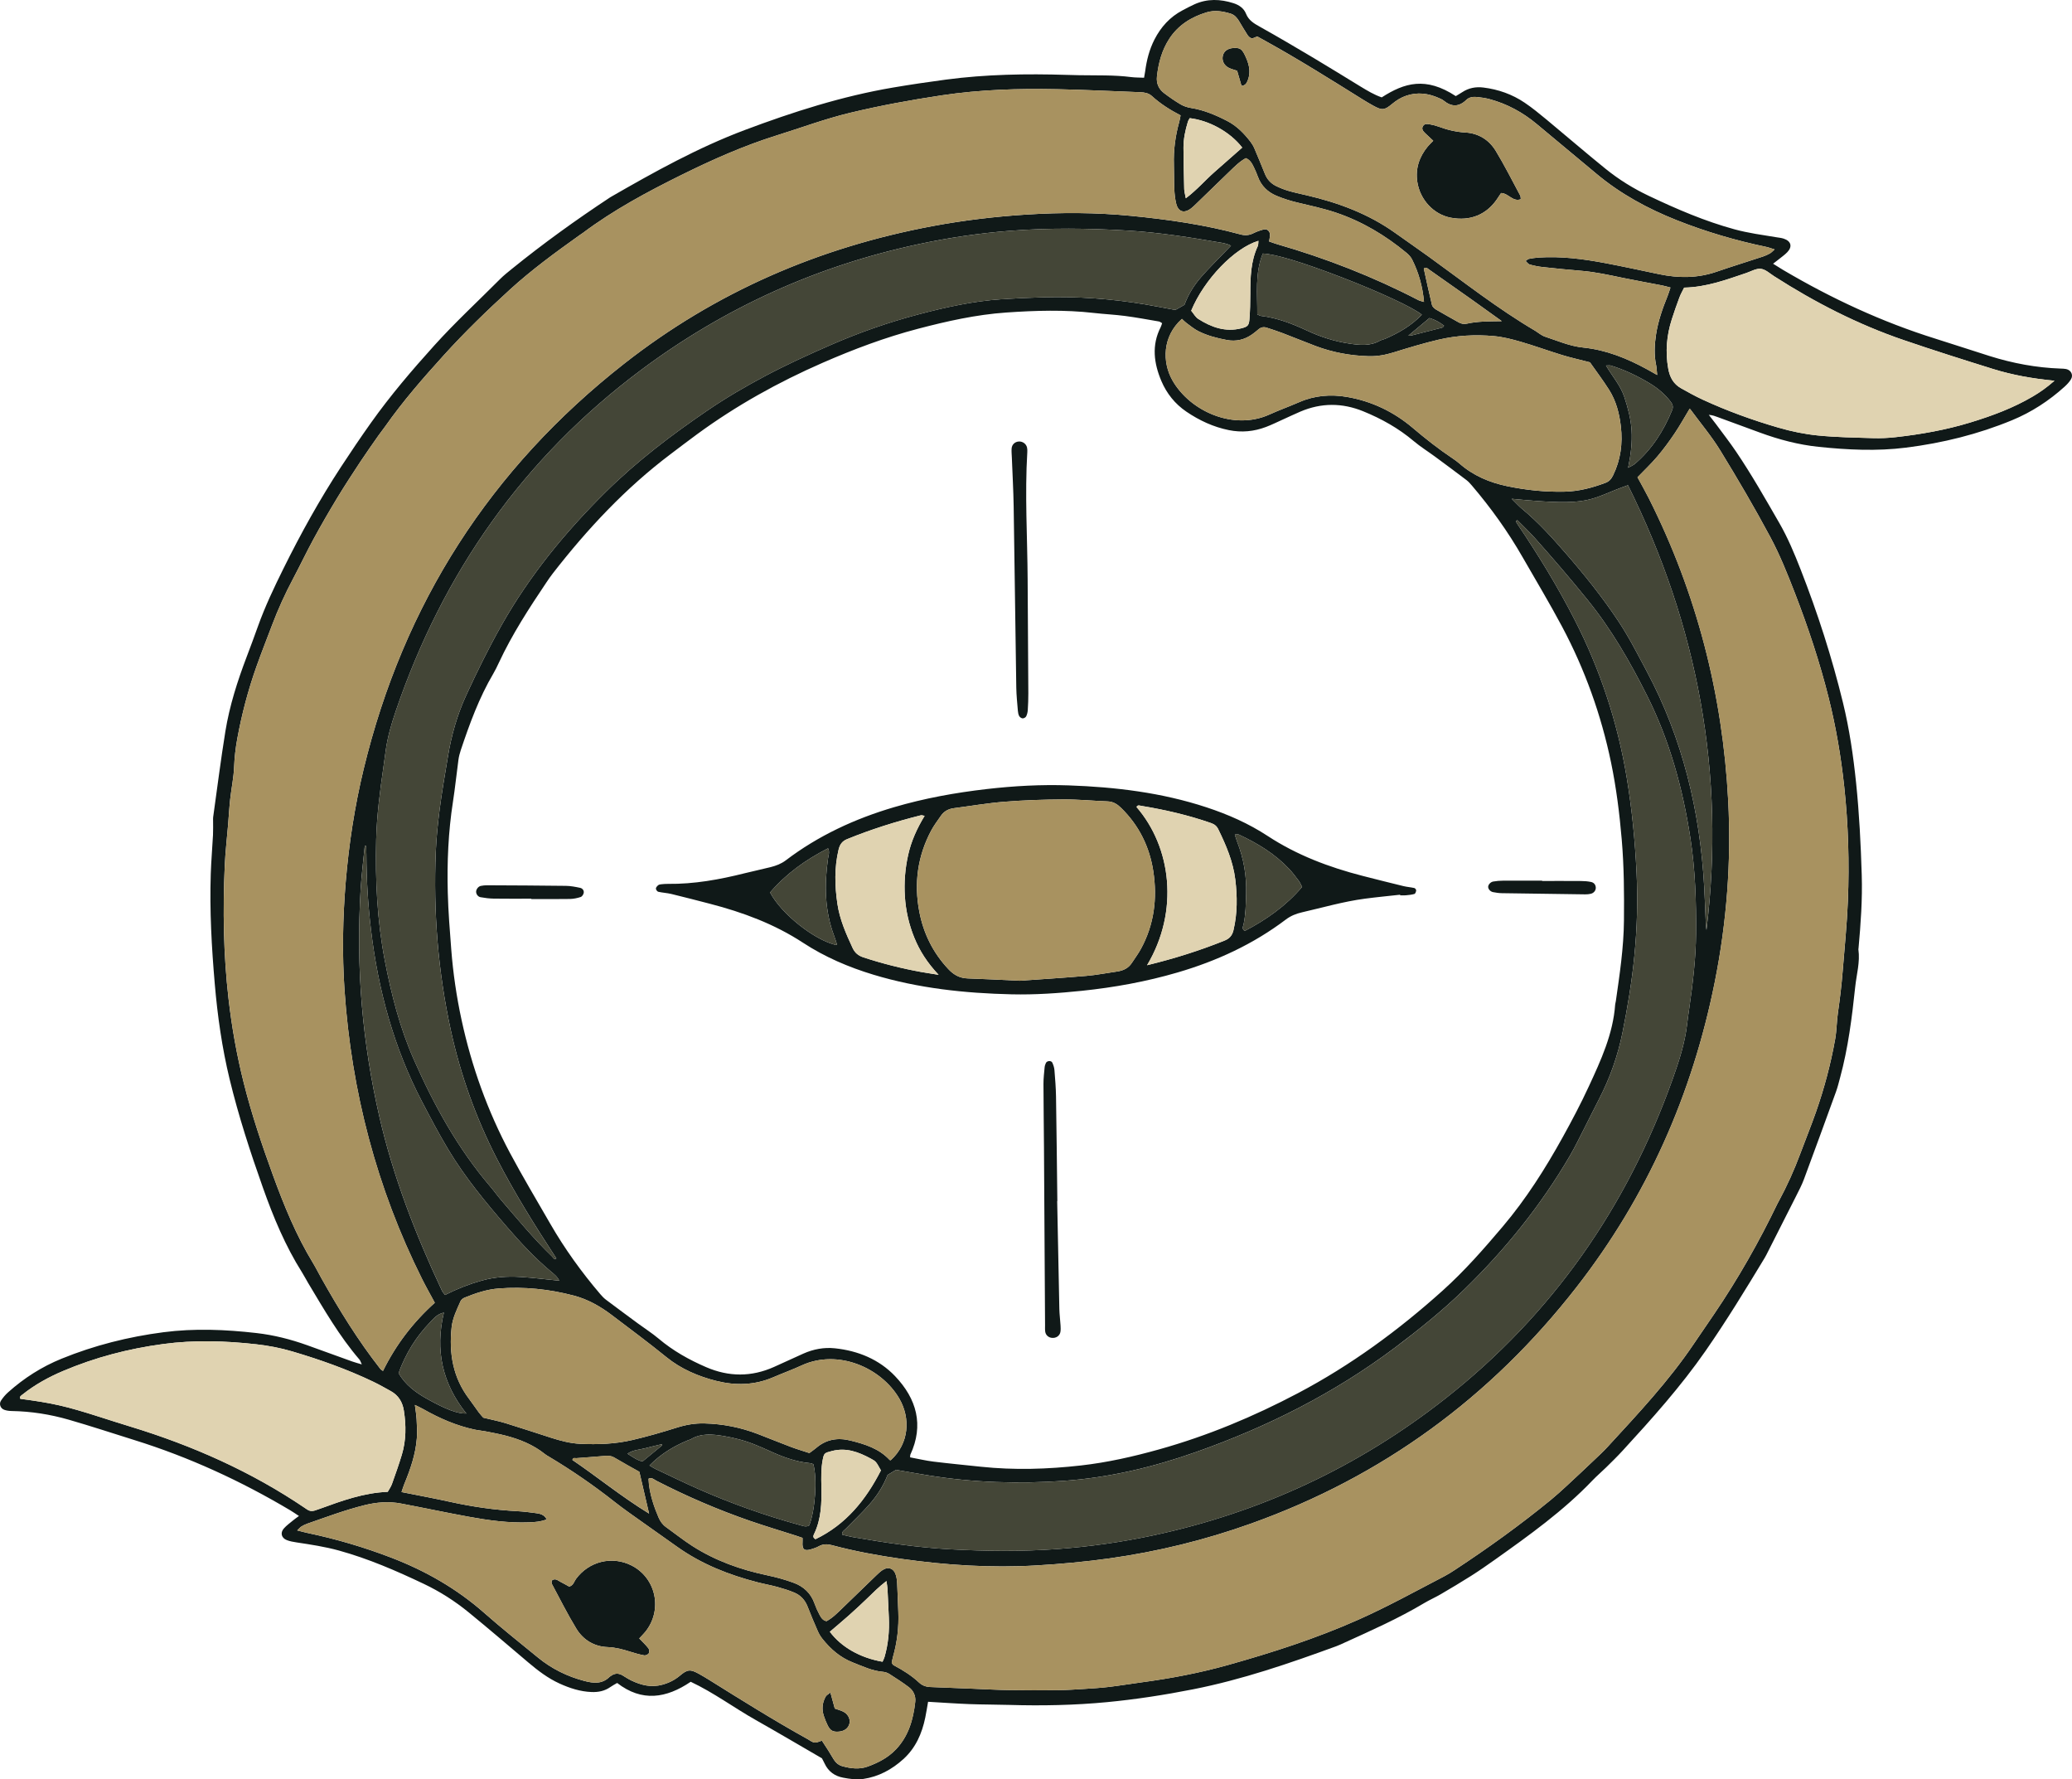 <?xml version="1.0" encoding="UTF-8" standalone="no"?>
<!-- Generator: Adobe Illustrator 27.5.0, SVG Export Plug-In . SVG Version: 6.00 Build 0)  -->

<svg
   version="1.1"
   x="0px"
   y="0px"
   viewBox="0 0 186.273 159.929"
   xml:space="preserve"
   id="svg108"
   sodipodi:docname="36865048_8441778.svg"
   width="186.273"
   height="159.929"
   inkscape:version="1.3.2 (091e20e, 2023-11-25)"
   xmlns:inkscape="http://www.inkscape.org/namespaces/inkscape"
   xmlns:sodipodi="http://sodipodi.sourceforge.net/DTD/sodipodi-0.dtd"
   xmlns="http://www.w3.org/2000/svg"
   xmlns:svg="http://www.w3.org/2000/svg"><defs
   id="defs108" /><sodipodi:namedview
   id="namedview108"
   pagecolor="#ffffff"
   bordercolor="#000000"
   borderopacity="0.25"
   inkscape:showpageshadow="2"
   inkscape:pageopacity="0.0"
   inkscape:pagecheckerboard="0"
   inkscape:deskcolor="#d1d1d1"
   inkscape:zoom="1.3350176"
   inkscape:cx="196.25209"
   inkscape:cy="114.60523"
   inkscape:window-width="2752"
   inkscape:window-height="1227"
   inkscape:window-x="0"
   inkscape:window-y="25"
   inkscape:window-maximized="0"
   inkscape:current-layer="svg108" />

<g
   id="OBJECTS"
   transform="translate(-63.069,-54.008)">
	
	<g
   id="g62">
		<g
   id="g30">
			<path
   style="fill:#101918"
   d="m 188.944,134.425 c -1.058,0.118 -2.119,0.217 -3.174,0.357 -1.918,0.254 -3.776,0.796 -5.657,1.227 -0.523,0.12 -1.005,0.312 -1.445,0.645 -2.933,2.218 -6.218,3.73 -9.731,4.758 -2.819,0.825 -5.699,1.348 -8.622,1.651 -2.091,0.216 -4.185,0.363 -6.286,0.315 -4.21,-0.096 -8.375,-0.537 -12.427,-1.761 -2.243,-0.678 -4.379,-1.592 -6.347,-2.88 -2.567,-1.679 -5.398,-2.731 -8.348,-3.495 -1.159,-0.3 -2.319,-0.602 -3.483,-0.884 -0.386,-0.093 -0.79,-0.11 -1.177,-0.198 -0.093,-0.021 -0.21,-0.186 -0.212,-0.287 -0.002,-0.101 0.111,-0.223 0.203,-0.301 0.07,-0.059 0.184,-0.078 0.281,-0.088 0.198,-0.021 0.398,-0.036 0.598,-0.034 2.351,0.028 4.639,-0.387 6.907,-0.957 0.775,-0.195 1.558,-0.354 2.332,-0.551 0.483,-0.123 0.943,-0.294 1.356,-0.607 2.929,-2.224 6.211,-3.739 9.723,-4.774 2.722,-0.802 5.503,-1.305 8.322,-1.631 2.455,-0.284 4.916,-0.418 7.383,-0.332 4.209,0.146 8.367,0.646 12.391,1.971 1.938,0.638 3.793,1.455 5.504,2.577 2.622,1.719 5.509,2.808 8.526,3.584 1.224,0.315 2.451,0.622 3.679,0.921 0.321,0.078 0.656,0.1 0.979,0.173 0.071,0.016 0.171,0.146 0.164,0.215 -0.011,0.114 -0.076,0.294 -0.155,0.317 -0.25,0.074 -0.518,0.096 -0.78,0.122 -0.165,0.016 -0.333,0.003 -0.5,0.003 0,-0.018 -0.002,-0.037 -0.004,-0.056 z m -34.205,7.732 c 1.747,-0.124 3.873,-0.255 5.994,-0.436 0.926,-0.079 1.844,-0.263 2.766,-0.394 0.552,-0.078 1.015,-0.297 1.328,-0.78 0.271,-0.418 0.574,-0.818 0.811,-1.255 1.194,-2.19 1.484,-4.541 1.113,-6.973 -0.336,-2.2 -1.283,-4.115 -2.886,-5.688 -0.346,-0.34 -0.711,-0.575 -1.217,-0.594 -1.33,-0.05 -2.66,-0.185 -3.989,-0.177 -1.763,0.01 -3.529,0.07 -5.286,0.209 -1.523,0.12 -3.036,0.383 -4.553,0.579 -0.488,0.063 -0.886,0.279 -1.165,0.687 -0.301,0.438 -0.628,0.864 -0.876,1.331 -1.217,2.291 -1.55,4.723 -1.068,7.264 0.375,1.975 1.232,3.71 2.62,5.186 0.487,0.518 1.019,0.81 1.734,0.833 1.432,0.045 2.862,0.125 4.674,0.208 z m 11.451,-1.395 c 2.486,-0.604 4.758,-1.326 6.977,-2.219 0.446,-0.18 0.683,-0.469 0.791,-0.928 0.359,-1.511 0.35,-3.032 0.163,-4.56 -0.197,-1.609 -0.825,-3.073 -1.528,-4.512 -0.143,-0.293 -0.348,-0.452 -0.652,-0.558 -2.046,-0.715 -4.148,-1.196 -6.282,-1.548 -0.134,-0.022 -0.327,-0.109 -0.414,0.11 3.124,3.605 3.853,9.349 0.945,14.215 z m -19.998,-13.425 c -0.154,-0.025 -0.253,-0.071 -0.335,-0.05 -2.261,0.566 -4.479,1.265 -6.639,2.145 -0.453,0.185 -0.654,0.495 -0.763,0.952 -0.383,1.616 -0.342,3.236 -0.103,4.861 0.206,1.4 0.769,2.677 1.359,3.949 0.216,0.466 0.52,0.712 0.999,0.868 1.71,0.559 3.449,0.997 5.218,1.316 0.418,0.075 0.839,0.136 1.522,0.246 -1.037,-1.103 -1.706,-2.162 -2.183,-3.333 -0.481,-1.18 -0.763,-2.41 -0.847,-3.681 -0.084,-1.269 0.015,-2.524 0.294,-3.769 0.278,-1.245 0.797,-2.386 1.478,-3.504 z m 33.935,6.389 c -0.112,-0.21 -0.184,-0.398 -0.301,-0.552 -0.28,-0.37 -0.561,-0.745 -0.879,-1.082 -1.275,-1.35 -2.833,-2.293 -4.5,-3.069 -0.091,-0.042 -0.218,-0.005 -0.369,-0.005 0.086,0.264 0.138,0.456 0.21,0.64 0.585,1.506 0.858,3.061 0.809,4.68 -0.028,0.931 -0.037,1.859 -0.235,2.775 -0.036,0.166 -0.181,0.378 0.111,0.568 1.929,-1.005 3.703,-2.248 5.154,-3.955 z m -41.863,5.226 c 0.015,-0.026 0.048,-0.058 0.042,-0.077 -0.08,-0.253 -0.157,-0.507 -0.25,-0.754 -0.854,-2.273 -0.882,-4.61 -0.544,-6.975 0.039,-0.274 0.165,-0.548 0,-0.892 -2.024,1.034 -3.783,2.295 -5.212,3.969 1.007,1.934 4.033,4.317 5.964,4.729 z"
   id="path21" />
			<path
   style="fill:#101918"
   d="m 158.11,161.962 c 0.064,3.23 0.124,6.46 0.195,9.69 0.011,0.498 0.078,0.995 0.108,1.494 0.012,0.197 0.022,0.402 -0.016,0.594 -0.069,0.343 -0.389,0.549 -0.748,0.518 -0.314,-0.027 -0.567,-0.241 -0.614,-0.557 -0.029,-0.195 -0.013,-0.398 -0.015,-0.597 -0.032,-5.328 -0.063,-10.657 -0.097,-15.985 -0.012,-1.898 -0.042,-3.797 -0.046,-5.695 -0.001,-0.498 0.06,-0.996 0.105,-1.493 0.012,-0.129 0.059,-0.259 0.112,-0.378 0.095,-0.213 0.482,-0.242 0.578,-0.034 0.095,0.206 0.172,0.435 0.191,0.659 0.065,0.796 0.13,1.595 0.143,2.393 0.051,3.13 0.081,6.261 0.119,9.391 -0.005,0 -0.01,0 -0.015,0 z"
   id="path22" />
			<path
   style="fill:#101918"
   d="m 155.454,106.131 c 0.021,3.399 0.045,6.798 0.062,10.197 0.002,0.499 -0.017,1 -0.049,1.498 -0.012,0.194 -0.061,0.397 -0.146,0.569 -0.047,0.094 -0.207,0.185 -0.313,0.181 -0.108,-0.004 -0.253,-0.102 -0.308,-0.2 -0.078,-0.139 -0.111,-0.314 -0.124,-0.477 -0.057,-0.697 -0.132,-1.394 -0.143,-2.092 -0.085,-5.431 -0.148,-10.862 -0.236,-16.293 -0.024,-1.465 -0.108,-2.93 -0.164,-4.395 -0.01,-0.266 -0.039,-0.534 -0.02,-0.798 0.026,-0.363 0.304,-0.614 0.654,-0.631 0.344,-0.018 0.663,0.215 0.734,0.551 0.027,0.128 0.03,0.265 0.022,0.397 -0.231,3.831 0.009,7.662 0.031,11.493 z"
   id="path23" />
			<path
   style="fill:#101918"
   d="m 110.834,134.782 c -1.128,0 -2.256,0.011 -3.384,-0.006 -0.395,-0.006 -0.792,-0.057 -1.182,-0.127 -0.245,-0.044 -0.404,-0.294 -0.395,-0.509 0.009,-0.207 0.196,-0.458 0.417,-0.506 0.192,-0.042 0.394,-0.057 0.592,-0.056 2.356,0.011 4.712,0.02 7.067,0.051 0.427,0.006 0.857,0.09 1.277,0.179 0.2,0.042 0.356,0.23 0.321,0.444 -0.023,0.14 -0.144,0.336 -0.265,0.376 -0.308,0.101 -0.64,0.173 -0.964,0.179 -1.161,0.02 -2.322,0.008 -3.484,0.008 0,-0.012 0,-0.022 0,-0.033 z"
   id="path24" />
			<path
   style="fill:#101918"
   d="m 201.707,133.19 c 1.167,0 2.333,-0.005 3.5,0.004 0.298,0.002 0.601,0.024 0.892,0.084 0.241,0.049 0.409,0.218 0.431,0.487 0.021,0.259 -0.166,0.512 -0.451,0.577 -0.161,0.037 -0.33,0.053 -0.495,0.051 -2.499,-0.032 -4.998,-0.065 -7.498,-0.106 -0.265,-0.004 -0.532,-0.043 -0.793,-0.095 -0.252,-0.05 -0.444,-0.285 -0.437,-0.482 0.006,-0.188 0.209,-0.428 0.457,-0.471 0.294,-0.051 0.595,-0.075 0.894,-0.077 1.167,-0.008 2.333,-0.003 3.5,-0.003 0,0.009 0,0.02 0,0.031 z"
   id="path25" />
			<path
   style="fill:#a89260"
   d="m 154.739,142.157 c -1.812,-0.083 -3.242,-0.163 -4.672,-0.208 -0.715,-0.022 -1.247,-0.315 -1.734,-0.833 -1.389,-1.476 -2.245,-3.21 -2.62,-5.186 -0.483,-2.54 -0.149,-4.973 1.068,-7.264 0.248,-0.467 0.576,-0.893 0.876,-1.331 0.279,-0.407 0.677,-0.624 1.165,-0.687 1.518,-0.196 3.03,-0.458 4.553,-0.579 1.757,-0.139 3.523,-0.199 5.286,-0.209 1.329,-0.008 2.659,0.127 3.989,0.177 0.506,0.019 0.87,0.253 1.217,0.594 1.603,1.574 2.549,3.489 2.886,5.688 0.371,2.432 0.081,4.783 -1.113,6.973 -0.238,0.436 -0.541,0.836 -0.811,1.255 -0.313,0.483 -0.776,0.702 -1.328,0.78 -0.922,0.13 -1.84,0.315 -2.766,0.394 -2.123,0.181 -4.248,0.312 -5.996,0.436 z"
   id="path26" />
			<path
   style="fill:#e0d3b1"
   d="m 166.19,140.762 c 2.907,-4.866 2.179,-10.61 -0.945,-14.216 0.087,-0.219 0.28,-0.132 0.414,-0.11 2.134,0.352 4.236,0.834 6.282,1.548 0.304,0.106 0.509,0.264 0.652,0.558 0.703,1.44 1.331,2.903 1.528,4.512 0.187,1.528 0.196,3.049 -0.163,4.56 -0.109,0.458 -0.346,0.748 -0.791,0.928 -2.219,0.894 -4.49,1.616 -6.977,2.22 z"
   id="path27" />
			<path
   style="fill:#e0d3b1"
   d="m 146.192,127.337 c -0.681,1.118 -1.2,2.259 -1.478,3.504 -0.278,1.245 -0.378,2.501 -0.294,3.769 0.084,1.27 0.366,2.5 0.847,3.681 0.478,1.172 1.146,2.231 2.183,3.333 -0.683,-0.11 -1.104,-0.171 -1.522,-0.246 -1.77,-0.319 -3.508,-0.757 -5.218,-1.316 -0.48,-0.157 -0.783,-0.403 -0.999,-0.868 -0.59,-1.272 -1.153,-2.549 -1.359,-3.949 -0.239,-1.625 -0.281,-3.245 0.103,-4.861 0.109,-0.457 0.309,-0.767 0.763,-0.952 2.16,-0.88 4.378,-1.579 6.639,-2.145 0.082,-0.021 0.181,0.025 0.335,0.05 z"
   id="path28" />
			<path
   style="fill:#444637"
   d="m 180.127,133.726 c -1.452,1.708 -3.225,2.951 -5.154,3.956 -0.292,-0.19 -0.147,-0.402 -0.111,-0.568 0.198,-0.917 0.206,-1.844 0.235,-2.775 0.049,-1.619 -0.223,-3.174 -0.809,-4.68 -0.072,-0.184 -0.124,-0.376 -0.21,-0.64 0.15,0 0.278,-0.037 0.369,0.005 1.668,0.776 3.226,1.719 4.5,3.069 0.318,0.337 0.598,0.712 0.879,1.082 0.117,0.153 0.189,0.341 0.301,0.551 z"
   id="path29" />
			<path
   style="fill:#444637"
   d="m 138.264,138.952 c -1.931,-0.412 -4.957,-2.795 -5.964,-4.73 1.429,-1.674 3.188,-2.935 5.212,-3.969 0.165,0.344 0.039,0.618 0,0.892 -0.338,2.365 -0.31,4.702 0.544,6.975 0.093,0.248 0.17,0.502 0.25,0.754 0.007,0.02 -0.027,0.052 -0.042,0.078 z"
   id="path30" />
		</g>
		<g
   id="g35">
			<path
   style="fill:#101918"
   d="m 248.814,87.177 c -0.162,-0.033 -0.331,-0.035 -0.497,-0.041 -2.178,-0.076 -4.301,-0.475 -6.376,-1.126 -1.62,-0.508 -3.231,-1.048 -4.852,-1.554 -4.826,-1.506 -9.376,-3.623 -13.724,-6.188 -0.283,-0.167 -0.56,-0.347 -0.895,-0.556 0.209,-0.161 0.362,-0.276 0.511,-0.397 0.258,-0.21 0.537,-0.401 0.766,-0.64 0.478,-0.498 0.344,-0.997 -0.318,-1.216 -0.219,-0.073 -0.455,-0.092 -0.685,-0.13 -1.248,-0.206 -2.5,-0.371 -3.727,-0.705 -2.68,-0.73 -5.213,-1.822 -7.714,-3.009 -1.395,-0.661 -2.697,-1.468 -3.89,-2.432 -1.788,-1.445 -3.528,-2.95 -5.299,-4.417 -0.641,-0.531 -1.287,-1.061 -1.975,-1.526 -1.12,-0.757 -2.372,-1.2 -3.718,-1.365 -0.687,-0.084 -1.324,0.038 -1.907,0.425 -0.19,0.126 -0.391,0.237 -0.571,0.346 -2.695,-1.766 -4.613,-1.202 -6.657,0.115 -0.675,-0.231 -1.3,-0.607 -1.924,-0.987 -1.394,-0.849 -2.78,-1.713 -4.184,-2.547 -1.604,-0.954 -3.211,-1.902 -4.84,-2.811 -0.533,-0.298 -1.013,-0.571 -1.257,-1.185 -0.19,-0.479 -0.618,-0.775 -1.117,-0.935 -1.182,-0.379 -2.357,-0.422 -3.511,0.098 -0.364,0.164 -0.716,0.354 -1.07,0.54 -1.132,0.593 -1.948,1.496 -2.525,2.621 -0.461,0.899 -0.707,1.866 -0.838,2.864 -0.025,0.188 -0.064,0.375 -0.099,0.576 -0.424,-0.02 -0.792,-0.012 -1.153,-0.058 -1.56,-0.202 -3.128,-0.141 -4.693,-0.17 -0.367,-0.007 -0.733,-0.017 -1.1,-0.028 -3.635,-0.113 -7.265,-0.054 -10.876,0.425 -1.584,0.21 -3.166,0.445 -4.742,0.712 -4.584,0.777 -8.993,2.189 -13.33,3.818 -4.222,1.586 -8.155,3.776 -12.055,6.021 -0.029,0.017 -0.057,0.035 -0.084,0.053 -3.034,2.002 -5.982,4.123 -8.807,6.412 -0.363,0.294 -0.731,0.585 -1.059,0.915 -1.975,1.983 -4.03,3.881 -5.911,5.964 -2.013,2.231 -3.954,4.505 -5.696,6.956 -0.927,1.305 -1.82,2.628 -2.696,3.967 -1.92,2.933 -3.611,5.988 -5.167,9.127 -0.845,1.705 -1.658,3.415 -2.299,5.207 -0.325,0.91 -0.661,1.816 -1.005,2.718 -0.831,2.185 -1.545,4.408 -1.919,6.716 -0.415,2.563 -0.738,5.142 -1.099,7.714 -0.014,0.098 -0.004,0.199 -0.005,0.299 -0.002,0.431 0.014,0.863 -0.008,1.293 -0.06,1.165 -0.163,2.328 -0.201,3.494 -0.108,3.303 0.077,6.597 0.36,9.887 0.248,2.893 0.655,5.76 1.339,8.583 0.801,3.306 1.855,6.537 2.991,9.74 0.937,2.641 2.009,5.225 3.513,7.607 0.195,0.31 0.361,0.638 0.549,0.952 1.423,2.372 2.8,4.773 4.614,6.884 0.073,0.085 0.104,0.207 0.213,0.436 -0.374,-0.112 -0.624,-0.175 -0.865,-0.262 -1.347,-0.483 -2.692,-0.977 -4.039,-1.459 -1.479,-0.53 -3.005,-0.918 -4.558,-1.095 -2.784,-0.318 -5.575,-0.439 -8.376,-0.074 -3.157,0.411 -6.21,1.18 -9.157,2.38 -1.778,0.724 -3.372,1.74 -4.8,3.017 -0.245,0.219 -0.466,0.477 -0.644,0.752 -0.195,0.302 -0.049,0.697 0.292,0.822 0.213,0.078 0.453,0.106 0.681,0.11 1.744,0.029 3.455,0.301 5.123,0.781 1.983,0.571 3.944,1.22 5.914,1.835 4.922,1.535 9.57,3.676 13.997,6.309 0.25,0.149 0.489,0.318 0.782,0.509 -0.224,0.167 -0.388,0.277 -0.538,0.403 -0.281,0.234 -0.584,0.45 -0.823,0.722 -0.342,0.389 -0.217,0.853 0.27,1.044 0.275,0.108 0.576,0.16 0.87,0.205 1.284,0.195 2.565,0.386 3.822,0.734 2.645,0.731 5.145,1.817 7.615,2.99 1.455,0.691 2.801,1.551 4.042,2.564 1.806,1.476 3.578,2.994 5.358,4.502 0.868,0.735 1.767,1.422 2.808,1.895 0.915,0.417 1.861,0.725 2.879,0.764 0.616,0.024 1.191,-0.092 1.704,-0.457 0.183,-0.13 0.386,-0.231 0.598,-0.357 2.23,1.727 4.42,1.379 6.612,-0.107 2.064,0.969 3.888,2.331 5.856,3.442 1.971,1.113 3.92,2.265 5.941,3.436 0.057,0.111 0.155,0.285 0.239,0.465 0.336,0.723 0.914,1.138 1.681,1.279 0.588,0.108 1.18,0.202 1.787,0.113 1.401,-0.205 2.586,-0.853 3.615,-1.786 1.103,-1.001 1.676,-2.303 1.97,-3.74 0.093,-0.452 0.162,-0.909 0.251,-1.411 1.305,0.075 2.502,0.162 3.7,0.208 1.199,0.046 2.4,0.038 3.599,0.074 2.936,0.087 5.873,0.029 8.792,-0.25 2.583,-0.247 5.153,-0.645 7.705,-1.148 4.429,-0.872 8.676,-2.332 12.901,-3.877 0.25,-0.091 0.491,-0.207 0.733,-0.318 2.426,-1.103 4.864,-2.182 7.158,-3.552 0.486,-0.29 1.008,-0.517 1.497,-0.803 0.919,-0.538 1.836,-1.082 2.735,-1.653 0.731,-0.464 1.444,-0.959 2.15,-1.461 3.071,-2.183 6.137,-4.372 8.756,-7.112 0.391,-0.409 0.826,-0.776 1.23,-1.173 0.498,-0.491 1.001,-0.98 1.474,-1.495 2.638,-2.873 5.239,-5.772 7.472,-8.987 1.884,-2.713 3.601,-5.526 5.308,-8.349 0.103,-0.171 0.191,-0.352 0.281,-0.53 0.844,-1.664 1.691,-3.327 2.529,-4.994 0.254,-0.506 0.522,-1.01 0.719,-1.539 0.976,-2.622 1.933,-5.251 2.887,-7.881 0.147,-0.406 0.249,-0.829 0.362,-1.247 0.728,-2.678 1.072,-5.422 1.362,-8.173 0.118,-1.118 0.448,-2.219 0.286,-3.361 -0.004,-0.032 0.008,-0.066 0.011,-0.099 0.198,-2.192 0.357,-4.388 0.289,-6.589 -0.084,-2.765 -0.222,-5.526 -0.507,-8.281 -0.25,-2.424 -0.6,-4.829 -1.176,-7.194 -0.995,-4.083 -2.28,-8.077 -3.812,-11.991 -0.559,-1.427 -1.147,-2.842 -1.916,-4.174 -1.249,-2.165 -2.482,-4.341 -3.884,-6.412 -0.578,-0.854 -1.214,-1.669 -1.827,-2.5 -0.174,-0.236 -0.359,-0.465 -0.627,-0.81 0.362,0.034 0.569,0.118 0.777,0.195 1.281,0.471 2.563,0.941 3.845,1.411 1.696,0.621 3.443,1.082 5.231,1.269 2.618,0.274 5.244,0.405 7.88,0.073 3.292,-0.415 6.479,-1.203 9.544,-2.47 1.74,-0.72 3.299,-1.737 4.697,-2.998 0.22,-0.199 0.433,-0.424 0.585,-0.675 0.233,-0.384 0.007,-0.83 -0.434,-0.921 z M 168.186,57.499 c 0.801,-1.23 1.972,-1.96 3.35,-2.379 0.728,-0.221 1.453,-0.105 2.164,0.113 0.336,0.103 0.561,0.349 0.739,0.639 0.261,0.426 0.506,0.862 0.78,1.279 0.085,0.129 0.23,0.272 0.369,0.298 0.136,0.025 0.298,-0.091 0.508,-0.166 0.216,0.12 0.476,0.264 0.736,0.408 2.975,1.645 5.852,3.453 8.735,5.252 0.311,0.194 0.627,0.38 0.947,0.557 0.793,0.44 1.01,0.431 1.7,-0.145 0.389,-0.325 0.801,-0.582 1.285,-0.746 1.006,-0.34 1.97,-0.213 2.917,0.206 0.152,0.067 0.312,0.134 0.438,0.237 0.703,0.573 1.369,0.584 2.039,-0.066 0.25,-0.243 0.603,-0.293 0.939,-0.261 0.396,0.038 0.795,0.097 1.178,0.202 1.566,0.427 2.961,1.186 4.207,2.226 1.791,1.494 3.588,2.981 5.377,4.478 2.169,1.816 4.62,3.141 7.238,4.179 2.607,1.034 5.286,1.818 8.03,2.39 0.222,0.046 0.436,0.132 0.745,0.228 -0.183,0.16 -0.286,0.282 -0.416,0.355 -0.202,0.113 -0.417,0.212 -0.637,0.285 -1.39,0.459 -2.79,0.89 -4.174,1.366 -1.691,0.581 -3.399,0.581 -5.126,0.224 -1.63,-0.337 -3.255,-0.698 -4.891,-1.005 -1.967,-0.37 -3.948,-0.628 -5.959,-0.498 -0.298,0.019 -0.595,0.066 -0.889,0.121 -0.088,0.016 -0.163,0.102 -0.293,0.188 0.137,0.124 0.237,0.284 0.37,0.32 0.383,0.105 0.776,0.186 1.171,0.228 1.159,0.126 2.319,0.242 3.48,0.338 1.266,0.104 2.499,0.381 3.739,0.637 1.173,0.243 2.353,0.45 3.529,0.679 0.225,0.044 0.446,0.113 0.734,0.187 -0.096,0.283 -0.165,0.53 -0.261,0.765 -0.451,1.113 -0.847,2.239 -1.033,3.435 -0.145,0.932 -0.191,1.853 0.006,2.781 0.047,0.223 0.05,0.456 0.094,0.879 -0.414,-0.232 -0.67,-0.378 -0.928,-0.52 -1.797,-0.981 -3.671,-1.737 -5.73,-1.947 -1.208,-0.123 -2.311,-0.611 -3.447,-0.985 -0.155,-0.051 -0.298,-0.148 -0.439,-0.235 -0.142,-0.087 -0.27,-0.197 -0.413,-0.281 -3.368,-1.981 -6.434,-4.396 -9.593,-6.676 -0.999,-0.721 -2.015,-1.42 -3.018,-2.135 -2.401,-1.712 -5.103,-2.71 -7.948,-3.373 -0.551,-0.128 -1.106,-0.244 -1.648,-0.403 -0.381,-0.112 -0.755,-0.262 -1.111,-0.438 -0.461,-0.229 -0.794,-0.594 -0.99,-1.081 -0.309,-0.769 -0.623,-1.537 -0.949,-2.299 -0.091,-0.212 -0.214,-0.417 -0.355,-0.6 -0.575,-0.745 -1.231,-1.415 -2.072,-1.851 -1.035,-0.536 -2.105,-0.991 -3.273,-1.177 -0.322,-0.051 -0.654,-0.161 -0.933,-0.325 -0.515,-0.303 -1.008,-0.648 -1.485,-1.009 -0.486,-0.367 -0.707,-0.881 -0.639,-1.492 0.131,-1.204 0.438,-2.36 1.106,-3.387 z m -24.641,120.206 c -1.444,-1.517 -3.334,-2.293 -5.423,-2.512 -0.978,-0.102 -1.928,0.076 -2.829,0.477 -0.882,0.393 -1.757,0.804 -2.638,1.198 -2.029,0.907 -4.06,0.902 -6.101,0.021 -1.539,-0.664 -2.983,-1.473 -4.271,-2.56 -0.584,-0.493 -1.236,-0.905 -1.853,-1.36 -0.965,-0.711 -1.93,-1.423 -2.888,-2.144 -0.184,-0.139 -0.347,-0.311 -0.497,-0.487 -1.692,-1.982 -3.212,-4.088 -4.513,-6.348 -1.214,-2.108 -2.465,-4.197 -3.61,-6.342 -2.02,-3.784 -3.458,-7.792 -4.362,-11.985 -0.45,-2.085 -0.76,-4.198 -0.924,-6.326 -0.131,-1.694 -0.266,-3.391 -0.311,-5.089 -0.072,-2.735 0.044,-5.464 0.465,-8.175 0.194,-1.25 0.321,-2.511 0.492,-3.765 0.04,-0.294 0.115,-0.588 0.209,-0.87 0.794,-2.372 1.649,-4.719 2.928,-6.886 0.186,-0.315 0.344,-0.647 0.499,-0.979 1.188,-2.547 2.712,-4.895 4.275,-7.219 0.186,-0.277 0.375,-0.552 0.58,-0.815 3.103,-3.99 6.529,-7.659 10.58,-10.712 0.799,-0.602 1.592,-1.211 2.399,-1.801 3.511,-2.57 7.289,-4.67 11.273,-6.411 2.782,-1.215 5.615,-2.28 8.554,-3.052 2.614,-0.686 5.25,-1.278 7.948,-1.465 2.626,-0.182 5.26,-0.262 7.889,0.039 0.926,0.106 1.861,0.147 2.785,0.268 1.023,0.134 2.038,0.324 3.056,0.497 0.092,0.016 0.173,0.09 0.287,0.153 -0.046,0.127 -0.076,0.252 -0.132,0.364 -0.828,1.621 -0.607,3.247 0.063,4.83 0.474,1.119 1.227,2.064 2.247,2.756 1.167,0.792 2.422,1.379 3.821,1.662 1.151,0.233 2.256,0.125 3.337,-0.283 0.529,-0.2 1.037,-0.454 1.554,-0.686 0.516,-0.232 1.027,-0.478 1.548,-0.699 1.873,-0.796 3.752,-0.792 5.635,-0.027 1.647,0.67 3.178,1.526 4.544,2.679 0.609,0.514 1.294,0.938 1.938,1.413 0.939,0.691 1.874,1.387 2.803,2.091 0.183,0.139 0.341,0.317 0.491,0.493 1.713,2.009 3.245,4.146 4.558,6.438 1.193,2.082 2.431,4.139 3.557,6.256 2.046,3.846 3.505,7.917 4.392,12.184 0.475,2.285 0.764,4.599 0.963,6.927 0.208,2.429 0.222,4.859 0.2,7.294 -0.022,2.443 -0.385,4.848 -0.731,7.256 -0.014,0.099 -0.051,0.195 -0.058,0.294 -0.189,2.652 -1.286,5.017 -2.376,7.373 -0.713,1.541 -1.508,3.047 -2.331,4.533 -1.568,2.832 -3.294,5.56 -5.394,8.041 -1.703,2.012 -3.436,3.99 -5.401,5.756 -3.982,3.581 -8.269,6.723 -13.016,9.227 -3.992,2.106 -8.131,3.835 -12.479,5.051 -2.312,0.647 -4.656,1.179 -7.04,1.447 -2.985,0.336 -5.983,0.431 -8.981,0.113 -1.424,-0.151 -2.85,-0.286 -4.271,-0.461 -0.689,-0.085 -1.369,-0.247 -2.096,-0.382 0.011,-0.164 0.004,-0.202 0.017,-0.23 1.246,-2.681 0.56,-5.041 -1.361,-7.06 z m 50.731,-82.034 c -0.2,-0.175 -0.419,-0.33 -0.64,-0.478 -1.248,-0.835 -2.422,-1.76 -3.568,-2.732 -1.708,-1.448 -3.684,-2.394 -5.896,-2.775 -1.468,-0.253 -2.918,-0.138 -4.309,0.47 -0.885,0.386 -1.796,0.712 -2.675,1.11 -3.216,1.458 -7.142,-0.289 -8.724,-3.085 -0.914,-1.615 -0.91,-3.934 0.861,-5.511 0.134,0.123 0.263,0.264 0.414,0.375 0.348,0.254 0.685,0.537 1.066,0.729 0.807,0.407 1.684,0.63 2.568,0.796 0.822,0.154 1.589,-0.028 2.275,-0.516 0.189,-0.135 0.372,-0.281 0.547,-0.434 0.221,-0.194 0.469,-0.251 0.743,-0.162 0.474,0.154 0.951,0.306 1.417,0.484 0.995,0.38 1.981,0.785 2.977,1.162 1.54,0.582 3.138,0.874 4.783,0.92 0.775,0.021 1.515,-0.115 2.257,-0.347 1.334,-0.415 2.674,-0.82 4.033,-1.139 1.63,-0.382 3.301,-0.472 4.966,-0.322 0.821,0.074 1.639,0.285 2.434,0.516 1.246,0.362 2.467,0.811 3.708,1.19 0.76,0.232 1.538,0.404 2.493,0.651 0.543,0.775 1.168,1.599 1.72,2.47 0.634,1.001 0.928,2.139 1.06,3.304 0.172,1.517 -0.017,2.987 -0.7,4.382 -0.159,0.324 -0.337,0.543 -0.676,0.671 -1.191,0.45 -2.401,0.77 -3.689,0.799 -1.743,0.04 -3.461,-0.141 -5.161,-0.494 -1.588,-0.331 -3.049,-0.949 -4.284,-2.034 z m -4.67,-11.459 c -0.007,0.003 -0.015,0.004 -0.021,0.008 0.006,-0.004 0.014,-0.005 0.021,-0.008 z m 5.34,-1.114 c -0.273,0.061 -0.518,0.016 -0.763,-0.126 -0.661,-0.382 -1.337,-0.741 -1.993,-1.131 -0.159,-0.095 -0.345,-0.256 -0.385,-0.42 -0.267,-1.09 -0.497,-2.189 -0.736,-3.273 0.21,-0.173 0.335,-0.011 0.45,0.069 1.28,0.894 2.556,1.794 3.83,2.697 0.864,0.613 1.722,1.234 2.734,1.96 -1.164,0.021 -2.16,0.005 -3.137,0.224 z m -2.055,0.184 c -0.067,0.077 -0.101,0.156 -0.152,0.169 -0.93,0.243 -1.861,0.481 -2.793,0.713 -0.083,0.021 -0.174,0.01 -0.263,0.009 0.628,-0.523 1.255,-1.046 1.896,-1.58 0.496,0.141 0.914,0.387 1.312,0.689 z m -5.309,1.184 c -0.152,0.066 -0.326,0.088 -0.468,0.169 -0.871,0.492 -1.791,0.397 -2.721,0.259 -1.327,-0.196 -2.593,-0.6 -3.803,-1.164 -1.334,-0.621 -2.69,-1.152 -4.163,-1.328 -0.092,-0.011 -0.178,-0.072 -0.328,-0.136 0.02,-1.832 -0.223,-3.694 0.495,-5.469 1.097,0.034 3.564,0.782 7.077,2.131 3.373,1.296 6.482,2.741 7.222,3.365 -0.938,0.986 -2.083,1.643 -3.311,2.173 z m -11.441,-8.331 c -0.64,1.37 -0.667,2.831 -0.669,4.3 -0.001,0.764 -0.02,1.53 -0.08,2.291 -0.044,0.563 -0.192,0.657 -0.725,0.791 -1.433,0.36 -2.691,-0.091 -3.871,-0.842 -0.261,-0.166 -0.425,-0.486 -0.638,-0.74 1.171,-2.82 3.89,-5.636 6.043,-6.282 -0.02,0.18 0.002,0.351 -0.06,0.482 z m -2.966,0.536 c -0.713,0.746 -1.454,1.468 -2.13,2.246 -0.636,0.73 -1.15,1.552 -1.493,2.488 -0.249,0.141 -0.507,0.286 -0.76,0.429 -0.072,0.004 -0.139,0.02 -0.201,0.008 -0.85,-0.155 -1.697,-0.326 -2.548,-0.469 -3.031,-0.511 -6.085,-0.729 -9.158,-0.644 -1.265,0.035 -2.531,0.091 -3.794,0.175 -2.536,0.17 -5.008,0.716 -7.457,1.363 -2.676,0.707 -5.283,1.615 -7.823,2.721 -2.016,0.878 -4.015,1.787 -5.958,2.819 -1.768,0.939 -3.494,1.944 -5.148,3.07 -3.256,2.216 -6.386,4.589 -9.194,7.367 -3.619,3.58 -6.826,7.491 -9.335,11.93 -1.163,2.057 -2.209,4.185 -3.197,6.332 -0.807,1.755 -1.334,3.608 -1.647,5.535 -0.256,1.577 -0.542,3.151 -0.741,4.736 -0.158,1.255 -0.292,2.517 -0.344,3.78 -0.226,5.42 0.201,10.794 1.361,16.093 0.873,3.985 2.242,7.807 4.103,11.446 1.595,3.119 3.453,6.082 5.376,9.019 -0.211,0.151 -0.283,-0.078 -0.372,-0.164 -1.662,-1.595 -3.123,-3.373 -4.622,-5.116 -0.326,-0.379 -0.613,-0.79 -0.938,-1.17 -2.929,-3.43 -5.079,-7.334 -6.887,-11.435 -1.256,-2.848 -2.021,-5.852 -2.607,-8.901 -0.689,-3.584 -0.862,-7.211 -0.773,-10.849 0.053,-2.166 0.333,-4.317 0.642,-6.462 0.071,-0.495 0.14,-0.99 0.205,-1.485 0.161,-1.228 0.504,-2.409 0.902,-3.579 4.241,-12.468 11.487,-22.791 22.06,-30.689 7.47,-5.58 15.788,-9.353 24.92,-11.305 2.707,-0.579 5.436,-0.984 8.197,-1.202 3.563,-0.281 7.121,-0.239 10.686,-0.023 2.834,0.171 5.625,0.619 8.416,1.097 0.164,0.028 0.326,0.071 0.485,0.117 0.091,0.026 0.176,0.073 0.336,0.141 -0.207,0.214 -0.386,0.397 -0.562,0.581 z m -72.173,76.339 c 0.755,1.446 1.515,2.893 2.353,4.292 1.511,2.524 3.387,4.783 5.306,7.002 1.221,1.411 2.492,2.777 3.928,3.98 0.27,0.227 0.574,0.445 0.761,0.833 -1.213,-0.12 -2.356,-0.267 -3.504,-0.337 -1.166,-0.072 -2.326,0.008 -3.466,0.327 -1.126,0.315 -2.207,0.736 -3.299,1.292 -0.1,-0.135 -0.216,-0.249 -0.281,-0.387 -2.37,-5.046 -4.384,-10.22 -5.632,-15.67 -0.752,-3.284 -1.28,-6.6 -1.566,-9.959 -0.295,-3.461 -0.319,-6.922 -0.115,-10.386 0.078,-1.324 0.247,-2.642 0.374,-3.963 0.038,0.002 0.076,0.004 0.114,0.005 0.011,0.254 0.032,0.508 0.033,0.762 0.007,2.268 0.146,4.531 0.414,6.78 0.644,5.402 2.053,10.585 4.58,15.429 z m 1.974,18.974 c -0.81,3.38 -0.137,6.384 2.017,9.072 -0.772,0.03 -1.849,-0.378 -3.525,-1.314 -1.025,-0.572 -1.953,-1.255 -2.566,-2.313 0.619,-1.733 1.555,-3.248 2.816,-4.559 0.335,-0.348 0.644,-0.755 1.258,-0.886 z m 0.694,1.327 c 0.089,-0.836 0.465,-1.595 0.804,-2.355 0.06,-0.134 0.22,-0.257 0.362,-0.315 0.989,-0.403 1.998,-0.743 3.074,-0.825 2.281,-0.174 4.528,0.06 6.733,0.637 1.268,0.332 2.386,0.965 3.44,1.764 1.645,1.247 3.301,2.476 4.906,3.778 1.304,1.058 2.857,1.724 4.483,2.13 1.714,0.428 3.433,0.392 5.094,-0.321 0.857,-0.368 1.734,-0.687 2.581,-1.076 3.246,-1.49 7.137,0.196 8.763,2.975 1.035,1.77 0.897,4.054 -0.77,5.554 -0.031,-0.009 -0.073,-0.008 -0.092,-0.029 -0.953,-1.029 -2.22,-1.419 -3.523,-1.743 -1.14,-0.283 -2.177,-0.116 -3.086,0.668 -0.174,0.15 -0.369,0.277 -0.609,0.456 -0.551,-0.182 -1.123,-0.351 -1.679,-0.56 -0.997,-0.375 -1.982,-0.782 -2.977,-1.162 -1.538,-0.588 -3.131,-0.901 -4.778,-0.942 -0.842,-0.021 -1.646,0.115 -2.453,0.369 -1.332,0.419 -2.677,0.809 -4.036,1.125 -1.531,0.357 -3.101,0.414 -4.669,0.341 -0.902,-0.042 -1.775,-0.273 -2.633,-0.548 -1.363,-0.436 -2.721,-0.89 -4.089,-1.31 -0.601,-0.184 -1.221,-0.304 -1.994,-0.492 -0.061,-0.07 -0.245,-0.258 -0.402,-0.467 -0.3,-0.4 -0.573,-0.82 -0.875,-1.217 -1.46,-1.918 -1.823,-4.107 -1.575,-6.435 z m 11.201,11.76 c 0.824,-0.068 1.65,-0.118 2.473,-0.194 0.337,-0.031 0.645,-0.043 0.957,0.142 0.739,0.44 1.494,0.852 2.246,1.276 0.281,1.206 0.556,2.392 0.874,3.757 -2.519,-1.546 -4.639,-3.293 -6.896,-4.822 0.074,-0.249 0.234,-0.15 0.346,-0.159 z m 4.607,-0.405 c 0.535,-0.356 1.096,-0.354 1.608,-0.493 0.501,-0.136 1.009,-0.246 1.513,-0.368 -0.014,0.056 -0.019,0.124 -0.055,0.154 -0.556,0.463 -1.118,0.919 -1.715,1.406 -0.47,-0.101 -0.861,-0.391 -1.351,-0.699 z m 5.476,-1.22 c 0.061,-0.025 0.134,-0.029 0.189,-0.062 0.952,-0.576 1.973,-0.474 2.999,-0.302 0.987,0.166 1.951,0.42 2.878,0.803 0.4,0.165 0.798,0.333 1.191,0.514 1.184,0.547 2.393,1.002 3.707,1.121 0.095,0.009 0.185,0.06 0.27,0.089 0.365,1.301 0.172,4.15 -0.37,5.499 -0.287,0.184 -0.571,0.047 -0.853,-0.03 -3.085,-0.845 -6.092,-1.914 -9.021,-3.198 -1.34,-0.588 -2.654,-1.234 -3.979,-1.858 -0.147,-0.069 -0.282,-0.163 -0.507,-0.296 1.055,-1.075 2.226,-1.754 3.496,-2.28 z m 11.298,8.447 c 0.661,-1.362 0.692,-2.82 0.66,-4.286 -0.018,-0.798 -0.035,-1.592 0.117,-2.382 0.121,-0.628 0.171,-0.624 0.821,-0.796 1.293,-0.342 2.415,0.091 3.51,0.682 0.478,0.258 0.467,0.278 0.904,1.056 -1.358,2.664 -3.158,4.877 -5.881,6.184 -0.27,-0.145 -0.198,-0.319 -0.131,-0.458 z m 2.828,-0.453 c 0.697,-0.715 1.425,-1.403 2.09,-2.147 0.713,-0.798 1.301,-1.689 1.695,-2.718 0.271,-0.163 0.551,-0.331 0.76,-0.456 1.028,0.176 1.976,0.347 2.926,0.5 4.032,0.65 8.084,0.774 12.157,0.488 4.086,-0.287 8.03,-1.229 11.873,-2.585 6.414,-2.262 12.435,-5.287 17.895,-9.388 2.162,-1.624 4.261,-3.313 6.201,-5.199 3.7,-3.598 6.917,-7.578 9.522,-12.039 0.47,-0.804 0.873,-1.648 1.299,-2.478 0.441,-0.86 0.864,-1.729 1.308,-2.587 0.987,-1.906 1.701,-3.911 2.125,-6.011 0.462,-2.285 0.842,-4.589 1.069,-6.908 0.244,-2.488 0.317,-4.988 0.195,-7.491 -0.14,-2.865 -0.416,-5.713 -0.887,-8.545 -0.826,-4.971 -2.39,-9.696 -4.685,-14.176 -1.521,-2.969 -3.259,-5.812 -5.128,-8.574 -0.055,-0.081 -0.1,-0.17 -0.149,-0.255 0.044,-0.037 0.088,-0.075 0.132,-0.112 0.534,0.544 1.091,1.067 1.598,1.635 1.62,1.815 3.202,3.662 4.734,5.554 2.134,2.634 3.802,5.546 5.319,8.558 2.044,4.059 3.225,8.378 3.911,12.851 0.436,2.843 0.53,5.708 0.504,8.574 -0.02,2.233 -0.286,4.455 -0.606,6.666 -0.072,0.494 -0.141,0.989 -0.199,1.486 -0.198,1.701 -0.727,3.313 -1.299,4.916 -4.098,11.49 -10.808,21.139 -20.412,28.694 -7.823,6.154 -16.63,10.267 -26.38,12.336 -2.807,0.596 -5.637,0.995 -8.5,1.205 -3.231,0.236 -6.456,0.199 -9.689,0.022 -2.936,-0.161 -5.83,-0.589 -8.719,-1.092 -0.324,-0.056 -0.641,-0.146 -0.951,-0.217 -0.058,-0.286 0.16,-0.372 0.291,-0.507 z m 72.02,-77.114 c -0.8,-1.498 -1.566,-3.013 -2.505,-4.432 -1.436,-2.171 -3.061,-4.196 -4.766,-6.157 -1.223,-1.407 -2.473,-2.793 -3.919,-3.985 -0.277,-0.228 -0.518,-0.5 -0.94,-0.913 7.374,0.734 6.848,0.043 10.454,-1.22 6.27,12.63 8.779,25.924 7.058,39.975 -0.018,-0.149 -0.047,-0.297 -0.054,-0.446 -0.051,-1.131 -0.086,-2.263 -0.148,-3.393 -0.38,-6.836 -1.934,-13.357 -5.18,-19.429 z m -1.663,-18.273 c 0.261,-1.252 0.376,-2.3 0.311,-3.367 -0.063,-1.04 -0.332,-2.025 -0.656,-3.006 -0.339,-1.026 -1.061,-1.826 -1.645,-2.819 0.204,0 0.331,-0.029 0.438,0.004 1.244,0.385 2.412,0.941 3.522,1.615 0.714,0.434 1.345,0.971 1.859,1.639 0.178,0.231 0.244,0.464 0.133,0.74 -0.76,1.875 -1.826,3.538 -3.378,4.861 -0.119,0.1 -0.275,0.158 -0.584,0.333 z M 174.745,67.274 c -0.839,0.738 -1.681,1.478 -2.521,2.22 -0.82,0.723 -1.532,1.565 -2.55,2.335 -0.067,-0.371 -0.138,-0.596 -0.144,-0.823 -0.032,-1.232 -0.057,-2.465 -0.066,-3.698 -0.006,-0.806 0.161,-1.589 0.396,-2.357 0.036,-0.119 0.115,-0.225 0.167,-0.323 1.766,0.205 3.659,1.267 4.718,2.646 z M 91.936,168.846 c -0.245,-0.436 -0.467,-0.885 -0.726,-1.312 -1.516,-2.49 -2.609,-5.171 -3.604,-7.898 -0.993,-2.724 -1.914,-5.472 -2.622,-8.286 -0.627,-2.49 -1.076,-5.011 -1.37,-7.565 -0.459,-3.986 -0.521,-7.98 -0.34,-11.981 0.056,-1.231 0.199,-2.457 0.301,-3.686 0.063,-0.764 0.105,-1.53 0.189,-2.292 0.106,-0.959 0.312,-1.912 0.35,-2.873 0.034,-0.868 0.133,-1.718 0.289,-2.568 0.404,-2.199 0.972,-4.354 1.719,-6.46 0.445,-1.256 0.939,-2.494 1.409,-3.741 0.542,-1.436 1.177,-2.828 1.898,-4.184 0.626,-1.176 1.195,-2.383 1.833,-3.553 0.669,-1.228 1.368,-2.44 2.092,-3.636 0.673,-1.112 1.384,-2.2 2.1,-3.285 0.531,-0.807 1.093,-1.593 1.646,-2.385 0.191,-0.273 0.404,-0.531 0.595,-0.803 1.593,-2.269 3.408,-4.346 5.269,-6.4 1.885,-2.081 3.893,-4.026 5.959,-5.911 1.946,-1.775 4.077,-3.329 6.221,-4.86 0.109,-0.077 0.223,-0.147 0.33,-0.226 2.76,-2.066 5.786,-3.689 8.862,-5.211 2.776,-1.373 5.607,-2.631 8.574,-3.557 2.192,-0.684 4.347,-1.489 6.585,-2.026 2.722,-0.654 5.47,-1.157 8.239,-1.571 3.442,-0.515 6.9,-0.622 10.367,-0.551 2.498,0.051 4.994,0.182 7.492,0.272 0.378,0.014 0.744,0.084 1.023,0.338 0.768,0.7 1.635,1.251 2.586,1.742 -0.043,0.212 -0.069,0.405 -0.121,0.591 -0.352,1.261 -0.523,2.542 -0.48,3.853 0.024,0.733 0.005,1.467 0.038,2.199 0.02,0.43 0.066,0.867 0.168,1.285 0.183,0.753 0.718,0.913 1.347,0.43 0.158,-0.121 0.301,-0.263 0.444,-0.402 1.006,-0.973 2.008,-1.951 3.016,-2.922 0.454,-0.436 0.897,-0.888 1.457,-1.191 0.402,0.167 0.562,0.5 0.722,0.826 0.131,0.269 0.251,0.545 0.352,0.827 0.301,0.839 0.894,1.407 1.693,1.739 0.581,0.242 1.188,0.437 1.8,0.584 1.197,0.288 2.402,0.539 3.572,0.936 2.335,0.792 4.408,2.036 6.299,3.599 0.2,0.165 0.395,0.372 0.509,0.601 0.586,1.169 0.941,2.406 1.069,3.814 -0.226,-0.072 -0.377,-0.096 -0.506,-0.163 -4.064,-2.109 -8.308,-3.762 -12.705,-5.03 -0.222,-0.064 -0.438,-0.149 -0.716,-0.244 0.03,-0.195 0.074,-0.377 0.082,-0.562 0.016,-0.343 -0.246,-0.598 -0.56,-0.518 -0.32,0.082 -0.64,0.193 -0.935,0.341 -0.381,0.191 -0.747,0.219 -1.156,0.108 -3.225,-0.876 -6.523,-1.346 -9.839,-1.67 -3.122,-0.305 -6.253,-0.316 -9.387,-0.117 -2.831,0.18 -5.638,0.513 -8.425,1.033 -10.236,1.908 -19.541,5.931 -27.75,12.364 -12.028,9.426 -19.839,21.588 -23.43,36.449 -0.808,3.342 -1.327,6.729 -1.613,10.156 -0.269,3.23 -0.326,6.465 -0.107,9.691 0.62,9.113 2.885,17.798 6.976,25.985 0.342,0.684 0.721,1.349 1.141,2.131 -1.961,1.763 -3.506,3.787 -4.658,6.129 -0.08,-0.06 -0.174,-0.105 -0.231,-0.178 -2.022,-2.575 -3.731,-5.355 -5.332,-8.205 z m -17.193,13.37 c -0.923,-0.281 -1.841,-0.577 -2.76,-0.87 -3.023,-0.965 -4.154,-1.223 -7.089,-1.613 -0.09,-0.211 0.081,-0.292 0.202,-0.388 1.102,-0.877 2.327,-1.553 3.616,-2.101 2.895,-1.231 5.909,-2.018 9.029,-2.435 2.795,-0.374 5.583,-0.288 8.367,0.023 1.087,0.121 2.178,0.33 3.226,0.64 2.49,0.736 4.938,1.601 7.285,2.724 0.54,0.258 1.061,0.556 1.584,0.846 0.69,0.383 1.051,0.981 1.173,1.756 0.209,1.333 0.208,2.657 -0.181,3.955 -0.268,0.892 -0.58,1.77 -0.894,2.647 -0.087,0.243 -0.246,0.46 -0.374,0.693 -2.17,0.085 -4.137,0.809 -6.107,1.525 -0.156,0.057 -0.313,0.112 -0.472,0.161 -0.235,0.071 -0.46,0.048 -0.667,-0.096 -0.054,-0.038 -0.11,-0.076 -0.165,-0.113 -4.861,-3.3 -10.167,-5.648 -15.773,-7.354 z m 68.868,29.027 c -0.708,0.745 -1.591,1.2 -2.536,1.544 -0.75,0.273 -1.512,0.176 -2.264,-0.028 -0.335,-0.091 -0.593,-0.299 -0.777,-0.591 -0.178,-0.282 -0.342,-0.572 -0.519,-0.854 -0.175,-0.279 -0.36,-0.553 -0.556,-0.854 -0.249,0.069 -0.467,0.194 -0.664,0.167 -0.217,-0.029 -0.417,-0.194 -0.62,-0.307 -3.002,-1.665 -5.91,-3.485 -8.82,-5.303 -0.311,-0.194 -0.626,-0.382 -0.946,-0.56 -0.77,-0.428 -1.034,-0.419 -1.706,0.149 -0.469,0.396 -0.984,0.654 -1.577,0.819 -0.999,0.278 -1.911,0.052 -2.802,-0.375 -0.269,-0.129 -0.52,-0.298 -0.777,-0.452 -0.349,-0.21 -0.691,-0.217 -1.029,0.022 -0.054,0.038 -0.116,0.069 -0.163,0.115 -0.664,0.656 -1.455,0.565 -2.248,0.357 -1.535,-0.402 -2.934,-1.089 -4.164,-2.095 -1.625,-1.329 -3.27,-2.636 -4.844,-4.023 -2.484,-2.189 -5.298,-3.792 -8.374,-4.971 -2.43,-0.931 -4.917,-1.665 -7.464,-2.201 -0.29,-0.061 -0.577,-0.142 -0.975,-0.242 0.174,-0.164 0.266,-0.282 0.385,-0.355 0.169,-0.103 0.352,-0.19 0.539,-0.255 1.697,-0.59 3.381,-1.223 5.128,-1.657 1.079,-0.268 2.174,-0.356 3.271,-0.149 2.028,0.382 4.046,0.813 6.076,1.184 1.803,0.329 3.618,0.581 5.461,0.507 0.523,-0.021 1.045,-0.056 1.572,-0.267 -0.236,-0.448 -0.608,-0.508 -0.963,-0.559 -0.56,-0.08 -1.125,-0.146 -1.689,-0.177 -2.033,-0.11 -4.039,-0.398 -6.028,-0.837 -1.428,-0.315 -2.868,-0.58 -4.373,-0.881 0.084,-0.245 0.154,-0.487 0.249,-0.718 0.547,-1.329 1.02,-2.682 1.128,-4.127 0.042,-0.56 0.008,-1.127 -0.021,-1.69 -0.02,-0.394 -0.091,-0.786 -0.154,-1.295 0.315,0.157 0.543,0.257 0.759,0.38 1.456,0.826 2.977,1.489 4.621,1.839 0.325,0.069 0.659,0.094 0.985,0.158 0.587,0.115 1.176,0.223 1.754,0.372 1.3,0.334 2.529,0.827 3.588,1.681 0.103,0.083 0.222,0.147 0.337,0.215 2.063,1.23 4.035,2.59 5.922,4.078 0.836,0.66 1.718,1.262 2.585,1.882 1.002,0.717 2.014,1.421 3.017,2.137 2.202,1.571 4.67,2.54 7.269,3.207 0.58,0.149 1.172,0.252 1.75,0.41 0.512,0.141 1.023,0.3 1.512,0.504 0.576,0.24 0.974,0.671 1.205,1.267 0.287,0.743 0.599,1.477 0.918,2.206 0.106,0.241 0.246,0.475 0.41,0.681 0.736,0.927 1.61,1.687 2.727,2.125 0.897,0.351 1.771,0.773 2.756,0.849 0.191,0.015 0.395,0.097 0.559,0.202 0.588,0.377 1.178,0.753 1.733,1.175 0.42,0.319 0.633,0.795 0.572,1.322 -0.175,1.582 -0.597,3.071 -1.735,4.269 z m -5.94,-10.572 c 0.571,-0.49 1.154,-0.974 1.719,-1.477 0.546,-0.486 1.082,-0.984 1.608,-1.49 0.541,-0.52 1.064,-1.058 1.762,-1.592 0.045,0.325 0.085,0.51 0.095,0.696 0.045,0.863 0.083,1.725 0.122,2.588 0.054,1.203 -0.053,2.39 -0.39,3.55 -0.036,0.125 -0.101,0.241 -0.177,0.419 -2.016,-0.351 -3.708,-1.315 -4.739,-2.694 z m 80.054,-106.17 c 1.567,2.556 3.087,5.145 4.501,7.788 0.861,1.61 1.546,3.323 2.206,5.029 1.19,3.077 2.232,6.207 3.034,9.41 0.656,2.621 1.107,5.276 1.398,7.966 0.37,3.423 0.466,6.852 0.331,10.284 -0.084,2.13 -0.302,4.254 -0.473,6.38 -0.099,1.228 -0.244,2.449 -0.422,3.671 -0.114,0.781 -0.108,1.586 -0.248,2.375 -0.398,2.235 -0.98,4.421 -1.73,6.561 -0.44,1.257 -0.946,2.492 -1.409,3.741 -0.546,1.471 -1.191,2.896 -1.936,4.276 -0.032,0.059 -0.068,0.115 -0.097,0.175 -1.665,3.458 -3.555,6.788 -5.713,9.963 -0.599,0.882 -1.207,1.757 -1.802,2.642 -2.26,3.362 -5.024,6.301 -7.753,9.269 -0.383,0.417 -0.799,0.804 -1.21,1.193 -0.822,0.78 -1.647,1.557 -2.48,2.326 -0.465,0.43 -0.933,0.857 -1.423,1.258 -2.761,2.263 -5.657,4.342 -8.638,6.303 -0.306,0.201 -0.617,0.399 -0.941,0.567 -2.571,1.336 -5.104,2.74 -7.758,3.918 -3.787,1.682 -7.715,2.944 -11.69,4.06 -2.533,0.711 -5.121,1.203 -7.732,1.554 -0.99,0.133 -1.976,0.298 -2.968,0.417 -0.726,0.087 -1.458,0.133 -2.189,0.179 -0.798,0.05 -1.597,0.103 -2.396,0.112 -1.466,0.016 -2.932,0.016 -4.397,-0.006 -1.066,-0.016 -2.131,-0.078 -3.196,-0.12 -1.298,-0.051 -2.596,-0.104 -3.894,-0.155 -0.381,-0.015 -0.724,-0.137 -1.001,-0.396 -0.688,-0.644 -1.478,-1.133 -2.305,-1.571 -0.052,-0.028 -0.081,-0.101 -0.158,-0.202 0.031,-0.151 0.058,-0.346 0.112,-0.533 0.378,-1.325 0.538,-2.676 0.481,-4.052 -0.036,-0.866 -0.063,-1.731 -0.106,-2.596 -0.012,-0.232 -0.044,-0.468 -0.108,-0.69 -0.182,-0.635 -0.696,-0.822 -1.233,-0.453 -0.191,0.131 -0.362,0.294 -0.53,0.455 -1.008,0.971 -2.01,1.948 -3.019,2.919 -0.455,0.438 -0.895,0.897 -1.456,1.199 -0.354,-0.06 -0.5,-0.336 -0.638,-0.591 -0.174,-0.321 -0.325,-0.659 -0.447,-1.003 -0.324,-0.916 -0.977,-1.52 -1.852,-1.845 -0.776,-0.289 -1.585,-0.51 -2.396,-0.681 -2.402,-0.506 -4.681,-1.317 -6.752,-2.648 -0.811,-0.522 -1.567,-1.129 -2.353,-1.69 -0.31,-0.221 -0.515,-0.517 -0.662,-0.859 -0.335,-0.777 -0.863,-2.152 -0.903,-3.483 0.283,-0.155 0.493,0.071 0.703,0.18 2.729,1.404 5.542,2.615 8.443,3.616 1.353,0.467 2.725,0.877 4.088,1.313 0.189,0.061 0.376,0.127 0.61,0.207 0,0.128 0.007,0.251 -10e-4,0.373 -0.044,0.642 0.148,0.828 0.719,0.667 0.255,-0.072 0.513,-0.159 0.744,-0.286 0.38,-0.21 0.762,-0.209 1.161,-0.103 2.062,0.551 4.156,0.935 6.269,1.235 4.035,0.573 8.082,0.831 12.159,0.589 2.197,-0.13 4.383,-0.329 6.563,-0.635 4.337,-0.607 8.566,-1.648 12.686,-3.119 11.833,-4.226 21.567,-11.354 29.283,-21.257 6.345,-8.144 10.405,-17.325 12.427,-27.425 1.078,-5.385 1.495,-10.832 1.207,-16.313 -0.501,-9.538 -2.825,-18.613 -7.132,-27.159 -0.314,-0.623 -0.661,-1.23 -1.021,-1.896 0.593,-0.615 1.221,-1.206 1.776,-1.859 0.56,-0.659 1.074,-1.361 1.558,-2.078 0.481,-0.714 0.899,-1.47 1.347,-2.211 0.005,0.002 0.045,0.008 0.063,0.032 0.905,1.234 1.902,2.413 2.699,3.713 z m 28.105,-4.866 c -1.761,1.039 -3.66,1.744 -5.607,2.339 -2.205,0.674 -4.463,1.073 -6.749,1.328 -0.66,0.073 -1.331,0.106 -1.995,0.086 -1.664,-0.051 -3.333,-0.076 -4.987,-0.24 -1.185,-0.118 -2.373,-0.365 -3.519,-0.696 -2.334,-0.675 -4.62,-1.503 -6.83,-2.523 -0.663,-0.306 -1.305,-0.663 -1.943,-1.021 -0.684,-0.384 -1.016,-0.983 -1.156,-1.764 -0.273,-1.516 -0.145,-2.985 0.32,-4.436 0.213,-0.665 0.444,-1.325 0.69,-1.979 0.115,-0.305 0.283,-0.59 0.419,-0.869 1.999,-0.04 3.781,-0.705 5.577,-1.311 0.439,-0.148 0.9,-0.427 1.32,-0.379 0.419,0.048 0.807,0.42 1.196,0.669 3.658,2.344 7.501,4.319 11.616,5.727 2.675,0.916 5.372,1.77 8.072,2.61 1.718,0.535 3.488,0.854 5.513,1.052 -0.716,0.626 -1.31,1.037 -1.937,1.407 z"
   id="path31" />
			<path
   style="fill:#101918"
   d="m 119.837,194.71 c -1.747,-0.884 -3.829,-0.369 -4.993,1.221 -0.17,0.232 -0.217,0.576 -0.608,0.679 -0.23,-0.126 -0.487,-0.277 -0.753,-0.41 -0.253,-0.126 -0.492,-0.386 -0.813,-0.131 0,0.101 -0.035,0.216 0.005,0.29 0.724,1.35 1.408,2.725 2.205,4.031 0.621,1.017 1.602,1.613 2.815,1.659 0.715,0.027 1.375,0.206 2.041,0.418 0.411,0.131 0.829,0.25 1.252,0.326 0.128,0.023 0.345,-0.078 0.41,-0.188 0.064,-0.108 0.045,-0.344 -0.036,-0.447 -0.242,-0.309 -0.533,-0.58 -0.826,-0.888 0.187,-0.201 0.377,-0.384 0.542,-0.587 1.587,-1.959 0.984,-4.848 -1.241,-5.973 z"
   id="path32" />
			<path
   style="fill:#101918"
   d="m 138.854,207.839 c -0.234,-0.111 -0.489,-0.177 -0.737,-0.265 -0.123,-0.45 -0.236,-0.863 -0.394,-1.443 -0.202,0.169 -0.36,0.245 -0.429,0.37 -0.305,0.55 -0.361,1.137 -0.162,1.736 0.094,0.283 0.206,0.563 0.336,0.831 0.241,0.497 0.487,0.625 1.038,0.576 0.499,-0.045 0.855,-0.331 0.936,-0.752 0.08,-0.408 -0.154,-0.848 -0.588,-1.053 z"
   id="path33" />
			<path
   style="fill:#101918"
   d="m 190.483,70.345 c 0.243,1.615 1.464,2.935 3.007,3.229 1.778,0.339 3.197,-0.298 4.116,-1.604 0.148,-0.211 0.288,-0.428 0.412,-0.613 0.673,0.024 1.045,0.819 1.772,0.557 -0.02,-0.137 -0.009,-0.246 -0.052,-0.327 -0.725,-1.346 -1.409,-2.719 -2.204,-4.023 -0.598,-0.981 -1.541,-1.578 -2.714,-1.645 -0.845,-0.048 -1.638,-0.24 -2.422,-0.531 -0.248,-0.092 -0.51,-0.155 -0.771,-0.203 -0.225,-0.041 -0.481,-0.09 -0.631,0.155 -0.152,0.249 -0.002,0.445 0.169,0.613 0.236,0.232 0.482,0.455 0.752,0.707 -0.194,0.202 -0.362,0.354 -0.505,0.528 -0.754,0.921 -1.107,1.973 -0.929,3.157 z"
   id="path34" />
			<path
   style="fill:#101918"
   d="m 173.555,60.113 c 0.23,0.112 0.487,0.171 0.731,0.254 0.139,0.478 0.267,0.918 0.395,1.357 0.362,-0.023 0.473,-0.262 0.57,-0.514 0.314,-0.818 0.068,-1.566 -0.293,-2.298 -0.254,-0.515 -0.461,-0.63 -1.024,-0.588 -0.519,0.039 -0.863,0.305 -0.941,0.729 -0.081,0.436 0.121,0.845 0.562,1.06 z"
   id="path35" />
		</g>
		<g
   id="g41">
			<path
   style="fill:#e0d3b1"
   d="m 142.264,186.167 c -0.437,-0.778 -0.426,-0.798 -0.904,-1.056 -1.095,-0.591 -2.217,-1.024 -3.51,-0.682 -0.65,0.172 -0.7,0.169 -0.821,0.796 -0.152,0.789 -0.134,1.584 -0.117,2.382 0.032,1.466 0.001,2.924 -0.66,4.286 -0.067,0.139 -0.139,0.313 0.13,0.457 2.724,-1.307 4.525,-3.519 5.882,-6.183 z"
   id="path36" />
			<path
   style="fill:#e0d3b1"
   d="m 242.255,87.176 c -2.7,-0.84 -5.397,-1.694 -8.072,-2.61 -4.115,-1.409 -7.958,-3.383 -11.616,-5.727 -0.389,-0.249 -0.777,-0.621 -1.196,-0.669 -0.42,-0.048 -0.881,0.231 -1.32,0.379 -1.796,0.606 -3.578,1.271 -5.577,1.311 -0.136,0.279 -0.304,0.564 -0.419,0.869 -0.245,0.654 -0.477,1.314 -0.69,1.979 -0.465,1.451 -0.593,2.92 -0.32,4.436 0.141,0.782 0.472,1.38 1.156,1.764 0.638,0.358 1.28,0.715 1.943,1.021 2.21,1.02 4.496,1.848 6.83,2.523 1.146,0.331 2.334,0.578 3.519,0.696 1.654,0.165 3.323,0.19 4.987,0.24 0.664,0.02 1.335,-0.013 1.995,-0.086 2.286,-0.254 4.544,-0.654 6.749,-1.328 1.947,-0.595 3.846,-1.3 5.607,-2.339 0.627,-0.37 1.222,-0.78 1.938,-1.406 -2.027,-0.199 -3.796,-0.519 -5.514,-1.053 z"
   id="path37" />
			<path
   style="fill:#e0d3b1"
   d="m 98.203,179.042 c -0.524,-0.29 -1.045,-0.588 -1.584,-0.846 -2.347,-1.123 -4.795,-1.989 -7.285,-2.724 -1.048,-0.31 -2.139,-0.518 -3.226,-0.64 -2.784,-0.311 -5.572,-0.397 -8.367,-0.023 -3.12,0.418 -6.134,1.204 -9.029,2.435 -1.29,0.548 -2.514,1.224 -3.616,2.101 -0.121,0.096 -0.292,0.178 -0.202,0.388 2.935,0.39 4.065,0.648 7.089,1.613 0.919,0.293 1.838,0.589 2.76,0.87 5.606,1.706 10.912,4.055 15.774,7.355 0.055,0.037 0.11,0.075 0.165,0.113 0.206,0.144 0.431,0.167 0.667,0.096 0.159,-0.048 0.316,-0.104 0.472,-0.161 1.97,-0.717 3.937,-1.44 6.107,-1.525 0.128,-0.234 0.288,-0.451 0.374,-0.693 0.313,-0.877 0.626,-1.756 0.894,-2.647 0.39,-1.299 0.391,-2.622 0.181,-3.955 -0.123,-0.776 -0.484,-1.375 -1.174,-1.757 z"
   id="path38" />
			<path
   style="fill:#e0d3b1"
   d="m 170.158,81.934 c 0.213,0.254 0.377,0.574 0.638,0.74 1.179,0.751 2.438,1.202 3.871,0.842 0.533,-0.134 0.68,-0.228 0.725,-0.791 0.06,-0.761 0.079,-1.527 0.08,-2.291 0.002,-1.469 0.029,-2.929 0.669,-4.3 0.061,-0.132 0.04,-0.302 0.06,-0.483 -2.152,0.647 -4.872,3.464 -6.043,6.283 z"
   id="path39" />
			<path
   style="fill:#e0d3b1"
   d="m 174.745,67.274 c -1.059,-1.379 -2.952,-2.441 -4.718,-2.646 -0.052,0.098 -0.131,0.204 -0.167,0.323 -0.235,0.768 -0.402,1.551 -0.396,2.357 0.009,1.233 0.034,2.466 0.066,3.698 0.006,0.227 0.077,0.452 0.144,0.823 1.017,-0.77 1.73,-1.612 2.55,-2.335 0.84,-0.742 1.682,-1.482 2.521,-2.22 z"
   id="path40" />
			<path
   style="fill:#e0d3b1"
   d="m 142.855,196.808 c -0.01,-0.186 -0.049,-0.371 -0.095,-0.696 -0.697,0.534 -1.221,1.071 -1.762,1.592 -0.527,0.507 -1.062,1.005 -1.608,1.49 -0.565,0.503 -1.148,0.988 -1.719,1.477 1.031,1.379 2.723,2.344 4.738,2.694 0.076,-0.178 0.141,-0.294 0.177,-0.419 0.338,-1.16 0.444,-2.346 0.39,-3.55 -0.038,-0.863 -0.076,-1.726 -0.121,-2.588 z"
   id="path41" />
		</g>
		<g
   id="g49">
			<path
   style="fill:#a89260"
   d="m 228.863,124.694 c -0.291,-2.689 -0.742,-5.345 -1.398,-7.966 -0.802,-3.203 -1.843,-6.334 -3.034,-9.41 -0.66,-1.707 -1.345,-3.42 -2.206,-5.029 -1.414,-2.643 -2.934,-5.232 -4.501,-7.788 -0.797,-1.3 -1.794,-2.479 -2.702,-3.711 -0.017,-0.023 -0.058,-0.03 -0.063,-0.032 -0.447,0.74 -0.865,1.497 -1.347,2.211 -0.484,0.717 -0.998,1.419 -1.558,2.078 -0.555,0.653 -1.183,1.244 -1.776,1.859 0.36,0.666 0.707,1.273 1.021,1.896 4.307,8.546 6.63,17.621 7.132,27.159 0.288,5.481 -0.129,10.928 -1.207,16.313 -2.022,10.1 -6.082,19.281 -12.427,27.425 -7.716,9.904 -17.449,17.032 -29.283,21.257 -4.12,1.471 -8.349,2.512 -12.686,3.119 -2.18,0.305 -4.365,0.505 -6.563,0.635 -4.077,0.241 -8.124,-0.016 -12.159,-0.589 -2.112,-0.3 -4.207,-0.684 -6.269,-1.235 -0.398,-0.106 -0.781,-0.108 -1.161,0.103 -0.23,0.128 -0.489,0.214 -0.744,0.286 -0.571,0.161 -0.763,-0.025 -0.719,-0.667 0.008,-0.122 0.001,-0.245 0.001,-0.373 -0.235,-0.08 -0.422,-0.147 -0.61,-0.207 -1.363,-0.437 -2.736,-0.847 -4.088,-1.313 -2.901,-1.001 -5.714,-2.211 -8.443,-3.616 -0.21,-0.108 -0.421,-0.334 -0.703,-0.18 0.04,1.331 0.568,2.707 0.903,3.483 0.148,0.342 0.352,0.637 0.662,0.859 0.786,0.561 1.542,1.168 2.353,1.69 2.07,1.331 4.35,2.142 6.752,2.648 0.811,0.171 1.62,0.392 2.396,0.681 0.875,0.325 1.528,0.929 1.852,1.845 0.122,0.344 0.273,0.682 0.447,1.003 0.138,0.255 0.284,0.531 0.638,0.591 0.561,-0.302 1.001,-0.761 1.456,-1.199 1.009,-0.971 2.011,-1.948 3.019,-2.919 0.168,-0.161 0.339,-0.324 0.53,-0.455 0.537,-0.369 1.051,-0.181 1.233,0.453 0.064,0.222 0.096,0.459 0.108,0.69 0.043,0.865 0.071,1.731 0.106,2.596 0.057,1.376 -0.103,2.727 -0.481,4.052 -0.053,0.187 -0.081,0.382 -0.112,0.533 0.077,0.101 0.106,0.174 0.158,0.202 0.827,0.438 1.617,0.926 2.305,1.571 0.277,0.259 0.62,0.381 1.001,0.396 1.298,0.051 2.596,0.104 3.894,0.155 1.065,0.042 2.131,0.104 3.196,0.12 1.465,0.022 2.932,0.022 4.397,0.006 0.799,-0.009 1.598,-0.062 2.396,-0.112 0.731,-0.046 1.462,-0.092 2.189,-0.179 0.992,-0.119 1.978,-0.284 2.968,-0.417 2.611,-0.351 5.199,-0.843 7.732,-1.554 3.976,-1.117 7.903,-2.379 11.69,-4.06 2.654,-1.179 5.187,-2.582 7.758,-3.918 0.325,-0.169 0.635,-0.366 0.941,-0.567 2.981,-1.961 5.877,-4.041 8.638,-6.303 0.489,-0.401 0.958,-0.829 1.423,-1.258 0.832,-0.769 1.658,-1.546 2.48,-2.326 0.411,-0.39 0.827,-0.777 1.21,-1.193 2.729,-2.968 5.493,-5.908 7.753,-9.269 0.595,-0.885 1.203,-1.76 1.802,-2.642 2.158,-3.176 4.047,-6.505 5.713,-9.963 0.029,-0.06 0.065,-0.116 0.097,-0.175 0.746,-1.38 1.391,-2.805 1.936,-4.276 0.463,-1.249 0.969,-2.484 1.409,-3.741 0.75,-2.14 1.332,-4.326 1.73,-6.561 0.141,-0.789 0.134,-1.594 0.248,-2.375 0.179,-1.221 0.323,-2.443 0.422,-3.671 0.171,-2.126 0.39,-4.25 0.473,-6.38 0.138,-3.434 0.042,-6.863 -0.328,-10.286 z"
   id="path42" />
			<path
   style="fill:#a89260"
   d="m 91.936,168.846 c 1.601,2.849 3.31,5.63 5.334,8.204 0.058,0.073 0.151,0.117 0.231,0.178 1.152,-2.342 2.697,-4.366 4.658,-6.129 -0.42,-0.782 -0.8,-1.447 -1.141,-2.131 -4.091,-8.187 -6.357,-16.872 -6.976,-25.985 -0.219,-3.226 -0.162,-6.461 0.107,-9.691 0.286,-3.427 0.805,-6.814 1.613,-10.156 3.591,-14.862 11.402,-27.023 23.43,-36.449 8.209,-6.433 17.514,-10.456 27.75,-12.364 2.787,-0.52 5.594,-0.853 8.425,-1.033 3.135,-0.199 6.265,-0.188 9.387,0.117 3.316,0.324 6.614,0.794 9.839,1.67 0.41,0.111 0.776,0.084 1.156,-0.108 0.295,-0.148 0.615,-0.259 0.935,-0.341 0.314,-0.08 0.576,0.175 0.56,0.518 -0.008,0.184 -0.052,0.367 -0.082,0.562 0.278,0.095 0.494,0.18 0.716,0.244 4.397,1.268 8.641,2.922 12.705,5.03 0.129,0.067 0.28,0.092 0.506,0.163 -0.128,-1.408 -0.483,-2.645 -1.069,-3.814 -0.115,-0.229 -0.309,-0.435 -0.509,-0.601 -1.891,-1.563 -3.964,-2.806 -6.299,-3.599 -1.171,-0.397 -2.375,-0.647 -3.572,-0.936 -0.612,-0.147 -1.219,-0.343 -1.8,-0.584 -0.799,-0.332 -1.392,-0.9 -1.693,-1.739 -0.101,-0.282 -0.221,-0.558 -0.352,-0.827 -0.159,-0.326 -0.32,-0.659 -0.722,-0.826 -0.56,0.303 -1.003,0.755 -1.457,1.191 -1.009,0.97 -2.01,1.948 -3.016,2.922 -0.144,0.139 -0.286,0.281 -0.444,0.402 -0.63,0.483 -1.165,0.323 -1.347,-0.43 -0.101,-0.417 -0.148,-0.854 -0.168,-1.285 -0.034,-0.732 -0.014,-1.467 -0.038,-2.199 -0.043,-1.311 0.128,-2.593 0.48,-3.853 0.052,-0.186 0.078,-0.379 0.121,-0.591 -0.951,-0.49 -1.818,-1.042 -2.586,-1.742 -0.279,-0.254 -0.645,-0.324 -1.023,-0.338 -2.497,-0.09 -4.994,-0.221 -7.492,-0.272 -3.467,-0.07 -6.925,0.036 -10.367,0.551 -2.769,0.414 -5.517,0.917 -8.239,1.571 -2.238,0.538 -4.393,1.342 -6.585,2.026 -2.967,0.926 -5.798,2.184 -8.574,3.557 -3.076,1.522 -6.102,3.144 -8.862,5.211 -0.107,0.08 -0.221,0.149 -0.33,0.226 -2.144,1.53 -4.275,3.084 -6.221,4.86 -2.067,1.885 -4.074,3.831 -5.959,5.911 -1.861,2.054 -3.676,4.131 -5.269,6.4 -0.191,0.273 -0.404,0.53 -0.595,0.803 -0.553,0.792 -1.115,1.579 -1.646,2.385 -0.715,1.085 -1.427,2.174 -2.1,3.285 -0.724,1.196 -1.423,2.409 -2.092,3.636 -0.637,1.17 -1.206,2.377 -1.833,3.553 -0.722,1.355 -1.357,2.748 -1.898,4.184 -0.47,1.247 -0.964,2.485 -1.409,3.741 -0.747,2.106 -1.315,4.262 -1.719,6.46 -0.156,0.85 -0.255,1.7 -0.289,2.568 -0.038,0.961 -0.244,1.914 -0.35,2.873 -0.084,0.762 -0.125,1.528 -0.189,2.292 -0.102,1.229 -0.245,2.455 -0.301,3.686 -0.181,4.001 -0.12,7.994 0.34,11.981 0.294,2.554 0.744,5.075 1.37,7.565 0.708,2.814 1.629,5.562 2.622,8.286 0.995,2.727 2.088,5.408 3.604,7.898 0.257,0.428 0.479,0.878 0.724,1.313 z"
   id="path43" />
			<path
   style="fill:#a89260"
   d="m 144.779,205.652 c -0.555,-0.421 -1.145,-0.798 -1.733,-1.175 -0.164,-0.105 -0.368,-0.187 -0.559,-0.202 -0.985,-0.076 -1.86,-0.498 -2.756,-0.849 -1.117,-0.437 -1.991,-1.197 -2.727,-2.125 -0.164,-0.206 -0.305,-0.44 -0.41,-0.681 -0.319,-0.73 -0.631,-1.464 -0.918,-2.206 -0.23,-0.596 -0.629,-1.027 -1.205,-1.267 -0.489,-0.204 -1,-0.364 -1.512,-0.504 -0.577,-0.159 -1.169,-0.262 -1.75,-0.41 -2.6,-0.667 -5.067,-1.636 -7.269,-3.207 -1.003,-0.716 -2.015,-1.42 -3.017,-2.137 -0.867,-0.62 -1.749,-1.222 -2.585,-1.882 -1.887,-1.488 -3.859,-2.848 -5.922,-4.078 -0.115,-0.068 -0.233,-0.132 -0.337,-0.215 -1.059,-0.854 -2.289,-1.347 -3.588,-1.681 -0.578,-0.149 -1.168,-0.257 -1.754,-0.372 -0.326,-0.064 -0.66,-0.089 -0.985,-0.158 -1.644,-0.35 -3.165,-1.013 -4.621,-1.839 -0.215,-0.122 -0.443,-0.223 -0.759,-0.38 0.063,0.509 0.133,0.901 0.154,1.295 0.029,0.563 0.063,1.13 0.021,1.69 -0.108,1.445 -0.581,2.797 -1.128,4.127 -0.095,0.232 -0.165,0.473 -0.249,0.718 1.505,0.301 2.944,0.566 4.373,0.881 1.988,0.438 3.994,0.727 6.028,0.837 0.565,0.031 1.129,0.097 1.689,0.177 0.354,0.05 0.726,0.111 0.963,0.559 -0.527,0.211 -1.049,0.247 -1.572,0.267 -1.843,0.073 -3.658,-0.178 -5.461,-0.507 -2.03,-0.371 -4.048,-0.801 -6.076,-1.184 -1.097,-0.207 -2.192,-0.119 -3.271,0.149 -1.747,0.434 -3.431,1.068 -5.128,1.657 -0.187,0.065 -0.371,0.152 -0.539,0.255 -0.119,0.073 -0.211,0.191 -0.385,0.355 0.398,0.099 0.684,0.181 0.975,0.242 2.546,0.536 5.033,1.269 7.464,2.201 3.076,1.179 5.891,2.782 8.374,4.971 1.574,1.387 3.219,2.694 4.844,4.023 1.23,1.006 2.629,1.693 4.164,2.095 0.793,0.208 1.583,0.299 2.248,-0.357 0.047,-0.046 0.109,-0.077 0.163,-0.115 0.338,-0.239 0.68,-0.233 1.029,-0.022 0.257,0.155 0.507,0.323 0.777,0.452 0.891,0.427 1.802,0.653 2.802,0.375 0.592,-0.165 1.108,-0.422 1.577,-0.819 0.671,-0.567 0.936,-0.577 1.706,-0.149 0.32,0.178 0.635,0.366 0.946,0.56 2.91,1.818 5.818,3.638 8.82,5.303 0.203,0.113 0.403,0.278 0.62,0.307 0.197,0.027 0.415,-0.098 0.664,-0.167 0.197,0.301 0.381,0.575 0.556,0.854 0.177,0.282 0.342,0.572 0.519,0.854 0.184,0.292 0.442,0.5 0.777,0.591 0.751,0.204 1.514,0.301 2.264,0.028 0.945,-0.344 1.828,-0.799 2.536,-1.544 1.138,-1.198 1.56,-2.687 1.74,-4.269 0.055,-0.527 -0.157,-1.003 -0.577,-1.322 z m -23.699,-4.97 c -0.165,0.204 -0.356,0.386 -0.542,0.587 0.293,0.308 0.583,0.579 0.826,0.888 0.081,0.103 0.101,0.339 0.036,0.447 -0.066,0.11 -0.283,0.211 -0.41,0.188 -0.423,-0.077 -0.841,-0.195 -1.252,-0.326 -0.666,-0.213 -1.326,-0.392 -2.041,-0.418 -1.213,-0.045 -2.195,-0.641 -2.815,-1.659 -0.797,-1.306 -1.481,-2.681 -2.205,-4.031 -0.04,-0.074 -0.005,-0.188 -0.005,-0.29 0.321,-0.255 0.56,0.006 0.813,0.131 0.266,0.132 0.523,0.284 0.753,0.41 0.392,-0.102 0.438,-0.447 0.608,-0.679 1.164,-1.59 3.246,-2.105 4.993,-1.221 2.223,1.126 2.826,4.015 1.241,5.973 z m 18.363,8.21 c -0.081,0.421 -0.438,0.707 -0.936,0.752 -0.551,0.049 -0.798,-0.078 -1.038,-0.576 -0.13,-0.269 -0.242,-0.548 -0.336,-0.831 -0.199,-0.599 -0.143,-1.186 0.162,-1.736 0.069,-0.125 0.227,-0.201 0.429,-0.37 0.158,0.579 0.271,0.993 0.394,1.443 0.248,0.087 0.503,0.154 0.737,0.265 0.433,0.205 0.667,0.645 0.588,1.053 z"
   id="path44" />
			<path
   style="fill:#a89260"
   d="m 167.716,62.378 c 0.477,0.361 0.97,0.706 1.485,1.009 0.279,0.164 0.612,0.274 0.933,0.325 1.168,0.186 2.238,0.641 3.273,1.177 0.841,0.436 1.498,1.106 2.072,1.851 0.141,0.183 0.264,0.388 0.355,0.6 0.326,0.762 0.64,1.53 0.949,2.299 0.196,0.487 0.528,0.853 0.99,1.081 0.356,0.176 0.73,0.327 1.111,0.438 0.542,0.159 1.097,0.275 1.648,0.403 2.845,0.663 5.547,1.661 7.948,3.373 1.003,0.715 2.019,1.414 3.018,2.135 3.159,2.281 6.225,4.695 9.593,6.676 0.143,0.084 0.271,0.194 0.413,0.281 0.142,0.087 0.284,0.184 0.439,0.235 1.136,0.375 2.239,0.863 3.447,0.985 2.059,0.21 3.933,0.965 5.73,1.947 0.259,0.141 0.515,0.288 0.928,0.52 -0.043,-0.423 -0.046,-0.656 -0.094,-0.879 -0.196,-0.928 -0.151,-1.848 -0.006,-2.781 0.186,-1.197 0.582,-2.322 1.033,-3.435 0.096,-0.236 0.165,-0.482 0.261,-0.765 -0.289,-0.074 -0.509,-0.143 -0.734,-0.187 -1.176,-0.229 -2.357,-0.436 -3.529,-0.679 -1.239,-0.257 -2.473,-0.533 -3.739,-0.637 -1.162,-0.096 -2.322,-0.212 -3.48,-0.338 -0.394,-0.043 -0.788,-0.124 -1.171,-0.228 -0.133,-0.036 -0.233,-0.196 -0.37,-0.32 0.13,-0.087 0.205,-0.172 0.293,-0.188 0.294,-0.054 0.591,-0.101 0.889,-0.121 2.01,-0.13 3.992,0.129 5.959,0.498 1.636,0.307 3.261,0.668 4.891,1.005 1.728,0.357 3.435,0.357 5.126,-0.224 1.384,-0.476 2.784,-0.907 4.174,-1.366 0.22,-0.073 0.435,-0.171 0.637,-0.285 0.13,-0.073 0.233,-0.195 0.416,-0.355 -0.31,-0.096 -0.523,-0.182 -0.745,-0.228 -2.744,-0.572 -5.423,-1.357 -8.03,-2.39 -2.618,-1.038 -5.069,-2.362 -7.238,-4.179 -1.788,-1.497 -3.586,-2.984 -5.377,-4.478 -1.245,-1.04 -2.64,-1.799 -4.207,-2.226 -0.383,-0.104 -0.782,-0.164 -1.178,-0.202 -0.335,-0.032 -0.689,0.017 -0.939,0.261 -0.67,0.651 -1.335,0.639 -2.039,0.066 -0.127,-0.103 -0.286,-0.17 -0.438,-0.237 -0.947,-0.419 -1.91,-0.546 -2.917,-0.206 -0.484,0.163 -0.896,0.421 -1.285,0.746 -0.689,0.576 -0.906,0.586 -1.7,0.145 -0.32,-0.178 -0.637,-0.363 -0.947,-0.557 -2.883,-1.799 -5.76,-3.607 -8.735,-5.252 -0.26,-0.144 -0.52,-0.288 -0.736,-0.408 -0.21,0.075 -0.372,0.191 -0.508,0.166 -0.138,-0.026 -0.284,-0.168 -0.369,-0.298 -0.274,-0.417 -0.52,-0.853 -0.78,-1.279 -0.178,-0.291 -0.403,-0.537 -0.739,-0.639 -0.711,-0.218 -1.436,-0.334 -2.164,-0.113 -1.378,0.419 -2.549,1.148 -3.35,2.379 -0.668,1.028 -0.975,2.183 -1.109,3.388 -0.065,0.61 0.156,1.124 0.642,1.491 z m 23.45,3.576 c -0.171,-0.168 -0.322,-0.364 -0.169,-0.613 0.15,-0.245 0.405,-0.197 0.631,-0.155 0.261,0.048 0.522,0.111 0.771,0.203 0.783,0.291 1.577,0.483 2.422,0.531 1.173,0.067 2.116,0.663 2.714,1.645 0.795,1.304 1.479,2.677 2.204,4.023 0.043,0.08 0.032,0.19 0.052,0.327 -0.727,0.263 -1.098,-0.533 -1.772,-0.557 -0.124,0.186 -0.264,0.403 -0.412,0.613 -0.919,1.306 -2.338,1.942 -4.116,1.604 -1.543,-0.294 -2.764,-1.614 -3.007,-3.229 -0.178,-1.184 0.175,-2.237 0.93,-3.156 0.143,-0.174 0.311,-0.326 0.505,-0.528 -0.271,-0.254 -0.517,-0.476 -0.753,-0.708 z m -18.173,-6.901 c 0.079,-0.424 0.422,-0.69 0.941,-0.729 0.563,-0.042 0.77,0.073 1.024,0.588 0.361,0.731 0.607,1.48 0.293,2.298 -0.097,0.252 -0.208,0.492 -0.57,0.514 -0.128,-0.439 -0.256,-0.879 -0.395,-1.357 -0.244,-0.083 -0.501,-0.141 -0.731,-0.254 -0.441,-0.215 -0.643,-0.624 -0.562,-1.06 z"
   id="path45" />
			<path
   style="fill:#a89260"
   d="m 186.113,86.023 c -1.645,-0.046 -3.243,-0.338 -4.783,-0.92 -0.996,-0.377 -1.982,-0.782 -2.977,-1.162 -0.466,-0.178 -0.942,-0.329 -1.417,-0.484 -0.274,-0.089 -0.521,-0.032 -0.743,0.162 -0.175,0.153 -0.358,0.299 -0.547,0.434 -0.685,0.488 -1.453,0.67 -2.275,0.516 -0.884,-0.166 -1.761,-0.389 -2.568,-0.796 -0.381,-0.192 -0.718,-0.475 -1.066,-0.729 -0.151,-0.11 -0.28,-0.252 -0.414,-0.375 -1.771,1.577 -1.775,3.896 -0.861,5.511 1.582,2.796 5.508,4.543 8.724,3.085 0.879,-0.398 1.791,-0.724 2.675,-1.11 1.391,-0.607 2.841,-0.723 4.309,-0.47 2.212,0.382 4.188,1.327 5.896,2.775 1.146,0.972 2.32,1.898 3.568,2.732 0.221,0.148 0.441,0.302 0.64,0.478 1.235,1.085 2.696,1.704 4.283,2.034 1.7,0.353 3.418,0.535 5.161,0.494 1.288,-0.03 2.497,-0.35 3.689,-0.799 0.339,-0.128 0.517,-0.347 0.676,-0.671 0.683,-1.395 0.872,-2.865 0.7,-4.382 -0.132,-1.165 -0.426,-2.303 -1.06,-3.304 -0.552,-0.871 -1.177,-1.695 -1.72,-2.47 -0.956,-0.247 -1.734,-0.419 -2.493,-0.651 -1.241,-0.38 -2.462,-0.828 -3.708,-1.19 -0.795,-0.231 -1.613,-0.442 -2.434,-0.516 -1.665,-0.149 -3.336,-0.06 -4.966,0.322 -1.359,0.319 -2.699,0.724 -4.033,1.139 -0.742,0.232 -1.481,0.369 -2.256,0.347 z"
   id="path46" />
			<path
   style="fill:#a89260"
   d="m 126.395,181.945 c 1.648,0.041 3.241,0.354 4.778,0.942 0.995,0.38 1.98,0.787 2.977,1.162 0.557,0.209 1.129,0.378 1.679,0.56 0.24,-0.179 0.435,-0.306 0.609,-0.456 0.909,-0.784 1.945,-0.951 3.086,-0.668 1.303,0.324 2.57,0.714 3.523,1.743 0.019,0.02 0.061,0.02 0.092,0.029 1.667,-1.499 1.805,-3.784 0.77,-5.554 -1.626,-2.779 -5.516,-4.465 -8.763,-2.975 -0.847,0.389 -1.725,0.708 -2.581,1.076 -1.662,0.714 -3.38,0.749 -5.094,0.321 -1.626,-0.406 -3.18,-1.072 -4.483,-2.13 -1.605,-1.302 -3.261,-2.531 -4.906,-3.778 -1.054,-0.799 -2.172,-1.433 -3.44,-1.764 -2.206,-0.577 -4.453,-0.811 -6.733,-0.637 -1.076,0.082 -2.084,0.422 -3.074,0.825 -0.142,0.058 -0.302,0.181 -0.362,0.315 -0.339,0.76 -0.715,1.519 -0.804,2.355 -0.247,2.328 0.115,4.517 1.574,6.435 0.302,0.397 0.576,0.817 0.875,1.217 0.157,0.209 0.341,0.397 0.402,0.467 0.773,0.188 1.394,0.308 1.994,0.492 1.368,0.42 2.726,0.874 4.089,1.31 0.858,0.275 1.73,0.506 2.633,0.548 1.568,0.073 3.138,0.016 4.669,-0.341 1.359,-0.317 2.704,-0.706 4.036,-1.125 0.808,-0.254 1.613,-0.39 2.454,-0.369 z"
   id="path47" />
			<path
   style="fill:#a89260"
   d="m 117.344,184.868 c -0.823,0.077 -1.649,0.126 -2.473,0.194 -0.112,0.009 -0.272,-0.089 -0.346,0.159 2.257,1.528 4.376,3.276 6.896,4.822 -0.318,-1.365 -0.593,-2.55 -0.874,-3.757 -0.752,-0.425 -1.508,-0.836 -2.246,-1.277 -0.312,-0.185 -0.62,-0.173 -0.957,-0.141 z"
   id="path48" />
			<path
   style="fill:#a89260"
   d="m 194.183,82.972 c 0.245,0.141 0.49,0.187 0.763,0.126 0.977,-0.219 1.973,-0.203 3.137,-0.223 -1.012,-0.726 -1.87,-1.347 -2.734,-1.96 -1.273,-0.904 -2.549,-1.803 -3.83,-2.697 -0.115,-0.08 -0.241,-0.242 -0.45,-0.069 0.239,1.084 0.47,2.183 0.736,3.273 0.04,0.164 0.226,0.326 0.385,0.42 0.656,0.389 1.332,0.748 1.993,1.13 z"
   id="path49" />
		</g>
		<g
   id="g61">
			<path
   style="fill:#444637"
   d="m 211.129,116.507 c -1.517,-3.012 -3.185,-5.924 -5.319,-8.558 -1.533,-1.892 -3.115,-3.739 -4.734,-5.554 -0.507,-0.568 -1.064,-1.091 -1.598,-1.635 -0.044,0.037 -0.088,0.075 -0.132,0.112 0.049,0.085 0.094,0.174 0.149,0.255 1.869,2.762 3.607,5.605 5.128,8.574 2.295,4.48 3.859,9.205 4.685,14.176 0.471,2.832 0.747,5.68 0.887,8.545 0.122,2.503 0.049,5.003 -0.195,7.491 -0.227,2.319 -0.607,4.623 -1.069,6.908 -0.424,2.1 -1.138,4.105 -2.125,6.011 -0.444,0.858 -0.867,1.727 -1.308,2.587 -0.425,0.83 -0.829,1.673 -1.299,2.478 -2.606,4.461 -5.822,8.441 -9.522,12.039 -1.94,1.886 -4.038,3.575 -6.201,5.199 -5.46,4.1 -11.48,7.125 -17.895,9.388 -3.843,1.356 -7.787,2.298 -11.873,2.585 -4.072,0.286 -8.124,0.162 -12.157,-0.488 -0.95,-0.153 -1.898,-0.324 -2.926,-0.5 -0.209,0.125 -0.489,0.293 -0.76,0.456 -0.393,1.029 -0.981,1.921 -1.695,2.718 -0.665,0.744 -1.393,1.432 -2.09,2.147 -0.132,0.135 -0.35,0.221 -0.291,0.506 0.309,0.071 0.627,0.161 0.951,0.217 2.889,0.502 5.783,0.93 8.719,1.092 3.233,0.178 6.458,0.215 9.689,-0.022 2.863,-0.21 5.693,-0.609 8.5,-1.205 9.75,-2.069 18.557,-6.182 26.38,-12.336 9.604,-7.555 16.314,-17.204 20.412,-28.694 0.572,-1.603 1.1,-3.215 1.299,-4.916 0.058,-0.496 0.127,-0.991 0.199,-1.486 0.32,-2.212 0.586,-4.433 0.606,-6.666 0.026,-2.866 -0.067,-5.73 -0.504,-8.574 -0.686,-4.472 -1.868,-8.791 -3.911,-12.85 z"
   id="path50" />
			<path
   style="fill:#444637"
   d="m 153.091,80.904 c 1.263,-0.085 2.528,-0.141 3.794,-0.175 3.073,-0.084 6.126,0.133 9.158,0.644 0.852,0.144 1.699,0.314 2.548,0.469 0.062,0.011 0.129,-0.005 0.201,-0.008 0.253,-0.143 0.511,-0.289 0.76,-0.429 0.343,-0.936 0.857,-1.758 1.493,-2.488 0.677,-0.778 1.417,-1.5 2.13,-2.246 0.176,-0.185 0.355,-0.367 0.561,-0.58 -0.16,-0.068 -0.245,-0.115 -0.336,-0.141 -0.16,-0.046 -0.322,-0.089 -0.485,-0.117 -2.79,-0.479 -5.582,-0.926 -8.416,-1.097 -3.565,-0.215 -7.123,-0.258 -10.686,0.023 -2.761,0.218 -5.49,0.623 -8.197,1.202 -9.132,1.952 -17.45,5.725 -24.92,11.305 -10.573,7.898 -17.819,18.221 -22.06,30.689 -0.398,1.17 -0.741,2.35 -0.902,3.579 -0.065,0.495 -0.134,0.99 -0.205,1.485 -0.308,2.145 -0.589,4.296 -0.642,6.462 -0.089,3.638 0.084,7.265 0.773,10.849 0.586,3.049 1.352,6.053 2.607,8.901 1.808,4.101 3.958,8.004 6.887,11.435 0.324,0.38 0.612,0.792 0.938,1.17 1.499,1.743 2.96,3.521 4.622,5.116 0.089,0.086 0.162,0.315 0.372,0.164 -1.924,-2.938 -3.781,-5.9 -5.376,-9.019 -1.861,-3.639 -3.23,-7.461 -4.103,-11.446 -1.16,-5.299 -1.587,-10.673 -1.361,-16.093 0.053,-1.263 0.187,-2.525 0.344,-3.78 0.199,-1.585 0.484,-3.159 0.741,-4.736 0.313,-1.928 0.84,-3.781 1.647,-5.535 0.988,-2.147 2.035,-4.276 3.197,-6.332 2.509,-4.439 5.716,-8.35 9.335,-11.93 2.807,-2.777 5.938,-5.151 9.194,-7.367 1.654,-1.126 3.38,-2.131 5.148,-3.07 1.944,-1.032 3.942,-1.941 5.958,-2.819 2.54,-1.106 5.147,-2.014 7.823,-2.721 2.45,-0.648 4.921,-1.194 7.458,-1.364 z"
   id="path51" />
			<path
   style="fill:#444637"
   d="m 209.424,97.618 c -3.606,1.263 -3.08,1.954 -10.454,1.22 0.422,0.413 0.663,0.685 0.94,0.913 1.446,1.192 2.696,2.577 3.919,3.985 1.705,1.961 3.33,3.987 4.766,6.157 0.939,1.419 1.705,2.935 2.505,4.432 3.245,6.072 4.8,12.593 5.179,19.428 0.063,1.13 0.097,2.262 0.148,3.393 0.007,0.149 0.035,0.297 0.054,0.446 1.721,-14.05 -0.788,-27.345 -7.057,-39.974 z"
   id="path52" />
			<path
   style="fill:#444637"
   d="m 112.589,168.284 c -1.436,-1.203 -2.707,-2.569 -3.928,-3.98 -1.919,-2.219 -3.795,-4.477 -5.306,-7.002 -0.837,-1.399 -1.598,-2.845 -2.353,-4.292 -2.528,-4.844 -3.936,-10.028 -4.579,-15.43 -0.268,-2.25 -0.408,-4.512 -0.414,-6.78 -0.001,-0.254 -0.021,-0.508 -0.033,-0.762 -0.038,-0.002 -0.076,-0.004 -0.114,-0.005 -0.127,1.321 -0.296,2.639 -0.374,3.963 -0.204,3.463 -0.18,6.924 0.115,10.386 0.287,3.359 0.815,6.675 1.566,9.959 1.248,5.45 3.262,10.624 5.632,15.67 0.065,0.138 0.181,0.252 0.281,0.387 1.091,-0.556 2.172,-0.977 3.299,-1.292 1.14,-0.319 2.299,-0.398 3.466,-0.327 1.147,0.07 2.29,0.217 3.504,0.337 -0.188,-0.387 -0.492,-0.606 -0.762,-0.832 z"
   id="path53" />
			<path
   style="fill:#444637"
   d="m 135.918,185.521 c -1.313,-0.119 -2.523,-0.574 -3.707,-1.121 -0.392,-0.181 -0.791,-0.349 -1.191,-0.514 -0.927,-0.383 -1.891,-0.637 -2.878,-0.803 -1.026,-0.173 -2.046,-0.274 -2.999,0.302 -0.055,0.033 -0.128,0.037 -0.189,0.062 -1.271,0.525 -2.441,1.204 -3.496,2.281 0.225,0.132 0.36,0.227 0.507,0.296 1.324,0.624 2.639,1.27 3.979,1.858 2.928,1.284 5.935,2.354 9.021,3.198 0.282,0.077 0.566,0.214 0.853,0.03 0.542,-1.349 0.735,-4.198 0.37,-5.499 -0.085,-0.03 -0.176,-0.081 -0.27,-0.09 z"
   id="path54" />
			<path
   style="fill:#444637"
   d="m 176.426,82.402 c 1.473,0.176 2.829,0.707 4.163,1.328 1.21,0.563 2.476,0.968 3.803,1.164 0.93,0.137 1.85,0.232 2.721,-0.259 0.142,-0.08 0.316,-0.103 0.468,-0.169 1.229,-0.53 2.373,-1.187 3.309,-2.172 -0.74,-0.625 -3.848,-2.07 -7.222,-3.365 -3.513,-1.349 -5.98,-2.097 -7.077,-2.131 -0.717,1.775 -0.475,3.637 -0.495,5.469 0.152,0.063 0.238,0.124 0.33,0.135 z"
   id="path55" />
			<path
   style="fill:#444637"
   d="m 102.976,171.984 c -0.614,0.131 -0.923,0.537 -1.258,0.886 -1.261,1.312 -2.197,2.827 -2.816,4.559 0.613,1.058 1.541,1.74 2.566,2.313 1.676,0.936 2.753,1.344 3.525,1.314 -2.154,-2.688 -2.828,-5.692 -2.017,-9.072 z"
   id="path56" />
			<path
   style="fill:#444637"
   d="m 209.748,92.686 c 0.065,1.067 -0.05,2.115 -0.311,3.367 0.309,-0.174 0.465,-0.232 0.584,-0.333 1.552,-1.323 2.618,-2.986 3.378,-4.861 0.112,-0.275 0.045,-0.509 -0.133,-0.74 -0.514,-0.668 -1.145,-1.206 -1.859,-1.639 -1.11,-0.674 -2.278,-1.23 -3.522,-1.615 -0.107,-0.033 -0.233,-0.004 -0.438,-0.004 0.584,0.993 1.307,1.793 1.645,2.819 0.324,0.98 0.593,1.965 0.656,3.006 z"
   id="path57" />
			<path
   style="fill:#444637"
   d="m 122.603,183.784 c -0.002,0.007 -0.003,0.014 -0.005,0.021 0.006,-0.001 0.012,-0.003 0.018,-0.004 z"
   id="path58" />
			<path
   style="fill:#444637"
   d="m 122.598,183.805 c -0.505,0.121 -1.012,0.232 -1.512,0.368 -0.512,0.139 -1.074,0.137 -1.608,0.493 0.49,0.309 0.881,0.599 1.352,0.7 0.596,-0.487 1.158,-0.943 1.715,-1.406 0.035,-0.03 0.04,-0.098 0.053,-0.155 z"
   id="path59" />
			<path
   style="fill:#444637"
   d="m 189.665,84.188 c 0.006,-0.005 0.013,-0.01 0.019,-0.016 -0.012,0 -0.024,-10e-4 -0.035,-10e-4 z"
   id="path60" />
			<path
   style="fill:#444637"
   d="m 189.946,84.164 c 0.932,-0.232 1.863,-0.469 2.793,-0.713 0.051,-0.013 0.085,-0.092 0.152,-0.169 -0.398,-0.301 -0.816,-0.547 -1.311,-0.689 -0.641,0.534 -1.268,1.057 -1.896,1.58 0.089,0.001 0.179,0.012 0.262,-0.009 z"
   id="path61" />
		</g>
	</g>
	
	
	
	
	
</g>

</svg>
